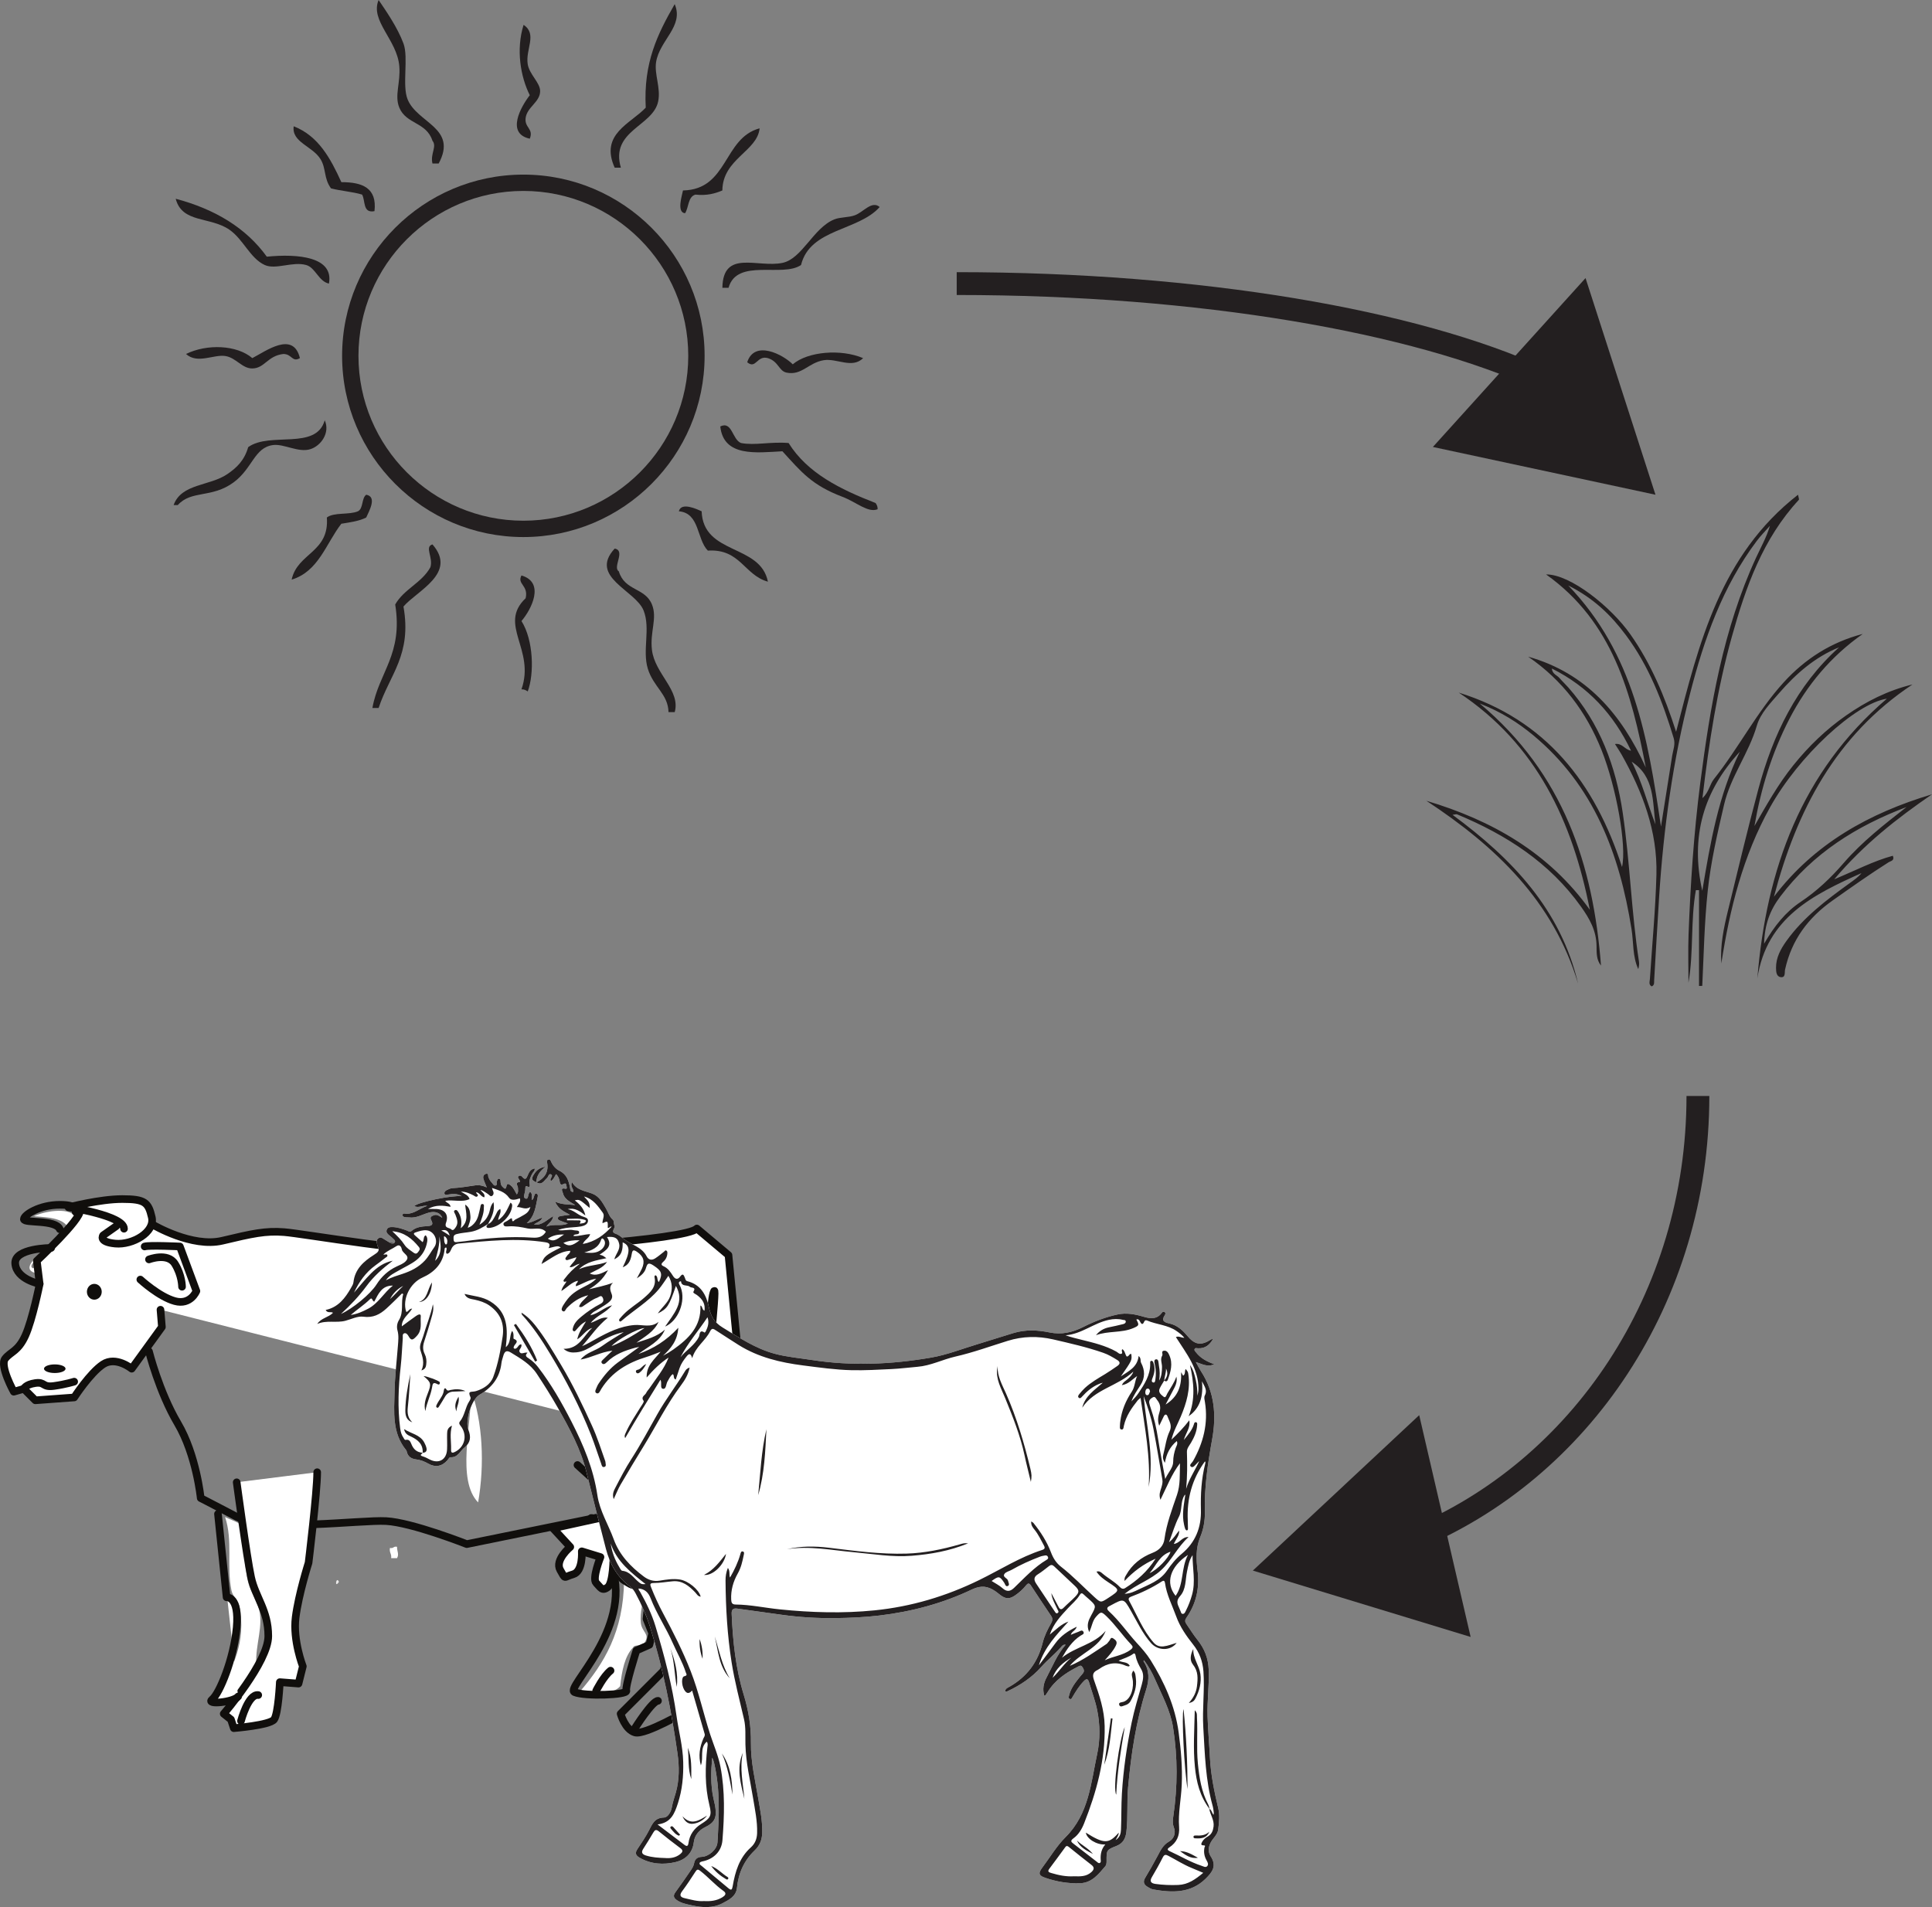 <?xml version="1.0" encoding="UTF-8"?>
<svg xmlns="http://www.w3.org/2000/svg" xmlns:xlink="http://www.w3.org/1999/xlink" width="253.845pt" height="250.609pt" viewBox="0 0 253.845 250.609" version="1.1">
<rect x="0" y="0" width="253.845" height="250.609" fill="#808080" stroke="none"/>
<defs>
<clipPath id="clip1">
  <path d="M 187 65 L 253.844 65 L 253.844 130 L 187 130 Z M 187 65 "/>
</clipPath>
<clipPath id="clip2">
  <path d="M 143 101 L 253.844 101 L 253.844 245 L 143 245 Z M 143 101 "/>
</clipPath>
<clipPath id="clip3">
  <path d="M 41 152 L 161 152 L 161 250.609 L 41 250.609 Z M 41 152 "/>
</clipPath>
<clipPath id="clip4">
  <path d="M 41 152 L 161 152 L 161 250.609 L 41 250.609 Z M 41 152 "/>
</clipPath>
</defs>
<g id="surface1">
<path style=" stroke:none;fill-rule:evenodd;fill:rgb(13.73%,12.16%,12.549%);fill-opacity:1;" d="M 88.652 93.578 L 87.836 93.578 C 87.777 91.195 85.859 90.301 85.113 87.863 C 84.379 85.441 85.492 82.621 84.57 80.246 C 83.527 77.562 77.316 75.832 80.762 72.09 C 82.25 72.348 80.445 74.539 81.305 75.078 C 82.086 77.684 84.754 77.191 85.66 79.434 C 86.398 81.25 85.371 83.023 85.66 85.414 C 86.039 88.555 89.445 90.723 88.652 93.578 "/>
<path style=" stroke:none;fill-rule:evenodd;fill:rgb(13.73%,12.16%,12.549%);fill-opacity:1;" d="M 49.746 93.035 L 48.93 93.035 C 49.766 88.336 52.973 86.012 51.926 79.434 C 53.074 77.406 55.43 76.59 56.551 74.535 C 56.945 73.246 55.738 71.859 56.82 71.539 C 60.137 75.328 54.77 77.633 53.012 79.703 C 54.133 86.066 51.203 88.621 49.746 93.035 "/>
<path style=" stroke:none;fill-rule:evenodd;fill:rgb(13.73%,12.16%,12.549%);fill-opacity:1;" d="M 69.34 90.859 C 69.113 90.711 68.891 90.574 68.516 90.582 C 70.363 85.336 65.398 82.09 69.062 78.617 C 69.469 76.914 67.898 76.77 68.516 75.621 C 71.66 76.539 69.797 80.117 68.516 81.609 C 70.105 84.117 70.207 88.531 69.34 90.859 "/>
<path style=" stroke:none;fill-rule:evenodd;fill:rgb(13.73%,12.16%,12.549%);fill-opacity:1;" d="M 100.895 76.438 C 97.77 75.574 97.27 72.086 93.004 72.355 C 91.52 70.855 91.957 67.422 89.195 67.188 C 89.492 65.902 91.656 66.949 92.188 67.188 C 92.402 72.961 99.906 71.438 100.895 76.438 "/>
<path style=" stroke:none;fill-rule:evenodd;fill:rgb(13.73%,12.16%,12.549%);fill-opacity:1;" d="M 38.32 76.168 C 39.07 72.652 43.293 72.613 42.945 68.004 C 43.863 67.289 45.891 67.684 47.027 67.188 C 47.758 66.832 47.484 65.473 48.117 65.012 C 49.605 65.27 48.461 67.219 48.117 68.004 C 47.223 68.473 46.02 68.633 44.848 68.824 C 42.828 71.43 41.867 75.09 38.32 76.168 "/>
<path style=" stroke:none;fill-rule:evenodd;fill:rgb(13.73%,12.16%,12.549%);fill-opacity:1;" d="M 94.637 56.039 C 96.203 55.281 96.191 57.742 97.355 58.215 C 99.199 58.57 101.184 58.02 103.613 58.215 C 106.086 62.18 110.406 64.305 115.043 66.102 C 115.188 66.32 115.324 66.543 115.312 66.918 C 114.039 67.426 112.547 65.992 110.688 65.285 C 106.652 63.746 105.324 62.062 102.801 59.301 C 99.367 59.484 95.078 60.078 94.637 56.039 "/>
<path style=" stroke:none;fill-rule:evenodd;fill:rgb(13.73%,12.16%,12.549%);fill-opacity:1;" d="M 22.809 66.375 C 23.832 63.52 27.559 63.891 29.883 62.293 C 31.066 61.484 32.102 60.535 32.609 58.758 C 35.488 56.684 41.531 59.223 42.668 55.227 C 43.406 56.887 42.152 58.602 40.77 59.027 C 39.207 59.516 37.312 58.293 35.871 58.484 C 33.406 58.812 33.199 61.535 30.699 63.383 C 27.836 65.5 25.141 64.375 23.355 66.375 Z M 22.809 66.375 "/>
<path style=" stroke:none;fill-rule:evenodd;fill:rgb(13.73%,12.16%,12.549%);fill-opacity:1;" d="M 100.895 47.062 C 99.438 46.652 99.344 48.574 98.176 47.602 C 99.129 44.629 102.875 46.582 104.16 47.875 C 106.133 46.188 110.484 45.82 113.406 47.062 C 111.961 48.488 109.961 47.059 108.238 47.332 C 106.215 47.656 105.352 49.379 103.344 48.965 C 102.316 48.746 102.316 47.512 100.895 47.062 "/>
<path style=" stroke:none;fill-rule:evenodd;fill:rgb(13.73%,12.16%,12.549%);fill-opacity:1;" d="M 24.441 46.516 C 27.203 45.164 31.117 45.32 33.152 47.059 C 34.887 46.176 38.527 43.422 39.406 47.059 C 38.375 47.656 38.375 46.516 37.23 46.516 C 35.145 46.754 34.785 48.398 33.152 48.418 C 31.805 48.434 31.027 47.012 29.613 46.785 C 28.078 46.539 25.941 47.879 24.441 46.516 "/>
<path style=" stroke:none;fill-rule:evenodd;fill:rgb(13.73%,12.16%,12.549%);fill-opacity:1;" d="M 94.914 37.816 C 94.996 32.734 99.523 35.219 102.797 34.547 C 105.383 34.02 106.859 29.957 109.602 28.836 C 110.387 28.512 111.496 28.598 112.32 28.289 C 113.449 27.875 114.543 26.316 115.582 27.203 C 112.777 30.375 106.43 30.02 105.25 34.82 C 102.836 36.508 96.836 33.867 95.723 37.816 Z M 94.914 37.816 "/>
<path style=" stroke:none;fill-rule:evenodd;fill:rgb(13.73%,12.16%,12.549%);fill-opacity:1;" d="M 43.219 37.266 C 41.871 36.992 41.445 35.156 40.223 34.824 C 38.43 34.324 36.227 35.48 34.785 34.824 C 32.852 33.938 31.996 31.48 30.156 30.195 C 27.625 28.43 23.922 29.363 23.086 26.117 C 28.238 27.488 32.32 29.938 35.055 33.73 C 39.203 33.316 43.883 33.766 43.219 37.266 "/>
<path style=" stroke:none;fill-rule:evenodd;fill:rgb(13.73%,12.16%,12.549%);fill-opacity:1;" d="M 90.012 28.02 C 88.863 27.926 89.633 25.617 89.738 25.027 C 95.699 24.91 95.008 18.145 99.805 16.863 C 99.512 19.891 94.953 20.863 94.91 25.027 C 93.949 25.43 92.898 25.734 91.371 25.574 C 90.379 25.848 90.512 27.25 90.012 28.02 "/>
<path style=" stroke:none;fill-rule:evenodd;fill:rgb(13.73%,12.16%,12.549%);fill-opacity:1;" d="M 49.203 27.746 C 47.625 28.055 48.035 26.375 47.574 25.57 C 46.32 25.191 44.781 25.094 43.488 24.754 C 42.531 23.438 42.867 22.18 42.133 20.945 C 41.078 19.191 38.289 18.707 38.59 16.594 C 41.852 17.867 43.43 20.824 44.852 23.938 C 47.578 23.93 49.562 24.668 49.203 27.746 "/>
<path style=" stroke:none;fill-rule:evenodd;fill:rgb(13.73%,12.16%,12.549%);fill-opacity:1;" d="M 81.574 22.031 L 80.762 22.031 C 78.77 17.605 82.887 16.242 84.844 14.145 C 84.527 8.234 86.395 4.473 88.648 0.543 C 89.891 3.449 86.668 5.262 86.203 8.16 C 85.949 9.766 86.844 11.551 86.477 13.328 C 85.797 16.609 80.156 17.148 81.574 22.031 "/>
<path style=" stroke:none;fill-rule:evenodd;fill:rgb(13.73%,12.16%,12.549%);fill-opacity:1;" d="M 57.637 21.488 L 56.82 21.488 C 56.508 20.199 57.449 19.262 56.82 18.496 C 56.027 16.023 53.383 16.348 52.465 14.145 C 51.805 12.547 52.645 10.887 52.465 8.703 C 52.184 5.23 48.59 2.738 49.746 0 C 50.668 1.367 52.215 3.562 53.012 5.715 C 53.699 7.562 52.809 11.219 53.555 13.055 C 54.82 16.191 60.168 16.797 57.637 21.488 "/>
<path style=" stroke:none;fill-rule:evenodd;fill:rgb(13.73%,12.16%,12.549%);fill-opacity:1;" d="M 69.609 18.227 C 66.457 17.547 68.434 14.023 69.609 12.512 C 68.391 10.082 67.781 6.512 68.793 3.266 C 70.637 4.492 69.02 6.473 69.336 8.434 C 69.551 9.781 70.969 10.859 70.969 11.969 C 70.969 13.418 69.242 14.066 69.062 15.508 C 68.898 16.801 70.141 16.898 69.609 18.227 "/>
<path style=" stroke:none;fill-rule:nonzero;fill:rgb(13.73%,12.16%,12.549%);fill-opacity:1;" d="M 68.766 25.09 C 56.816 25.09 47.098 34.812 47.098 46.758 C 47.098 58.703 56.816 68.426 68.766 68.426 C 80.711 68.426 90.43 58.703 90.43 46.758 C 90.43 34.812 80.711 25.09 68.766 25.09 M 68.766 70.574 C 55.633 70.574 44.949 59.891 44.949 46.758 C 44.949 33.625 55.633 22.945 68.766 22.945 C 81.895 22.945 92.578 33.625 92.578 46.758 C 92.578 59.891 81.895 70.574 68.766 70.574 "/>
<g clip-path="url(#clip1)" clip-rule="nonzero">
<path style=" stroke:none;fill-rule:evenodd;fill:rgb(13.73%,12.16%,12.549%);fill-opacity:1;" d="M 214.383 100.094 C 215.754 102.734 216.457 105.602 217.512 108.332 C 217.109 105.332 217.434 102.066 214.383 100.094 M 228.598 98.781 C 223.84 103.922 222.062 109.922 223.664 117.062 C 224.727 110.676 225.793 104.504 228.598 98.781 M 231.785 124.012 C 233.148 121.66 234.617 119.836 236.57 118.531 C 238.723 117.094 240.547 115.367 242.234 113.414 C 244.656 110.609 247.582 108.332 250.5 106.051 C 243.941 108.531 238.191 112.129 233.902 117.824 C 232.586 119.566 231.852 121.449 231.785 124.012 M 218.234 108.621 C 218.777 105.203 219.246 102.246 219.711 99.289 C 219.832 98.531 220.152 97.816 219.906 96.996 C 218.445 92.184 216.66 87.527 213.621 83.457 C 211.691 80.867 209.43 78.637 206.055 76.941 C 214.688 85.918 216.512 96.988 218.234 108.621 M 187.414 105.23 C 196.023 107.793 203.516 112.051 208.887 119.551 C 206.605 107.938 201.91 97.816 191.664 91.012 C 203.137 94.586 209.562 102.887 213.117 113.926 C 213.758 111.172 212.359 103.426 210.434 98.586 C 208.422 93.535 205.297 89.387 200.785 86.293 C 208.445 88.449 213.051 93.863 216.242 100.855 C 214.359 91.094 211.887 81.699 203.137 75.484 C 206.359 75.457 211.707 79.797 214.203 83.34 C 216.926 87.203 218.719 91.484 220.223 96.164 C 223.227 84.48 226.047 72.953 236.242 65.012 C 236.312 65.406 236.41 65.613 236.352 65.68 C 231.617 70.789 229.375 77.129 227.551 83.652 C 225.629 90.523 224.543 97.551 223.684 104.883 C 224.559 104.066 224.641 103.066 225.195 102.371 C 228.453 98.285 230.82 93.555 234.352 89.676 C 237.172 86.578 240.594 84.383 244.746 83.305 C 240.574 86.238 237.414 90.004 235.098 94.492 C 232.816 98.922 231.367 103.621 230.516 108.547 C 232.098 105.793 233.637 103.031 235.629 100.559 C 237.641 98.059 239.922 95.859 242.547 94.027 C 245.195 92.172 248.047 90.727 251.281 89.945 C 241.176 96.656 236.047 106.535 233.078 117.836 C 238.387 110.848 245.605 106.848 253.844 104.379 C 249.281 107.523 244.93 110.895 241 115.547 C 243.848 114.367 246.164 113.141 248.699 112.453 C 248.969 113.105 248.406 113.141 248.148 113.305 C 245.652 114.887 243.242 116.598 240.828 118.301 C 237.578 120.586 235.398 123.508 234.539 127.406 C 234.457 127.77 234.637 128.496 233.969 128.406 C 233.391 128.328 233.355 127.688 233.352 127.18 C 233.344 125.832 233.961 124.715 234.715 123.656 C 236.965 120.523 240 118.242 243.082 116.016 C 243.617 115.629 244.168 115.258 244.578 114.734 C 238.258 117.559 232.121 120.57 230.898 128.566 C 232.086 114.195 236.676 101.441 247.918 91.812 C 243.777 92.445 236.316 99.34 232.562 106.094 C 229.008 112.48 227.27 119.438 226.164 126.609 C 226 124.234 226.48 121.949 227.031 119.688 C 228.332 114.348 229.609 109 231.031 103.691 C 232.938 96.578 236.027 90.102 241.641 85.059 C 238.457 86.355 235.961 88.539 233.746 91.094 C 232.613 92.406 231.297 93.738 230.832 95.348 C 229.781 98.988 227.391 102.023 226.523 105.75 C 225.652 109.492 224.785 113.223 224.379 117.051 C 223.938 121.203 223.859 125.383 223.66 129.551 C 223.516 129.555 223.375 129.559 223.234 129.566 L 223.234 116.973 C 223.094 116.973 222.957 116.973 222.82 116.973 C 222.105 120.996 222.543 125.105 221.848 129.145 C 221.848 127.027 221.781 124.906 221.859 122.793 C 222.113 116.16 222.543 109.535 223.391 102.945 C 224.703 92.777 226.391 82.691 230.734 73.27 C 231.359 71.922 232.094 70.625 232.551 69.098 C 231.973 69.754 231.348 70.379 230.824 71.078 C 226.324 77.07 223.898 83.988 222.059 91.137 C 219.805 99.898 218.574 108.828 217.992 117.848 C 217.754 121.523 217.559 125.199 217.336 128.875 C 217.324 129.125 217.406 129.434 217.023 129.621 C 216.582 129.398 216.758 128.984 216.781 128.648 C 217.074 124.086 217.516 119.523 217.637 114.957 C 217.789 109.234 215.816 104.051 213.047 99.133 C 212.809 98.711 212.531 98.309 212.191 97.773 C 213.141 97.617 213.465 98.508 214.301 98.648 C 212.004 93.848 208.672 90.238 203.895 87.848 C 203.965 88.59 204.578 88.723 204.898 89.098 C 205.258 89.523 205.672 89.902 206.043 90.32 C 210.207 95.031 212.309 100.707 213.207 106.785 C 214.164 113.273 214.344 119.863 215.344 126.355 C 215.391 126.676 215.352 127.008 215.25 127.348 C 214.48 125.668 214.645 123.828 214.363 122.078 C 212.789 112.191 209.414 103.23 201.441 96.609 C 199.441 94.953 197.266 93.562 194.426 92.449 C 205.418 101.652 209.332 113.617 210.355 126.883 C 209.738 126.145 209.777 125.172 209.77 124.336 C 209.754 122.297 208.844 120.707 207.73 119.145 C 203.609 113.352 197.895 109.691 191.453 107.016 C 191.328 106.965 191.148 107.043 190.848 107.074 C 198.676 112.836 205.066 119.523 207.344 129.254 C 204.098 118.43 196.535 111.23 187.414 105.23 "/>
</g>
<path style=" stroke:none;fill-rule:evenodd;fill:rgb(91.89%,91.743%,91.78%);fill-opacity:1;" d="M 44.535 207.863 C 43.914 208.859 44.156 207.027 44.535 207.863 "/>
<path style=" stroke:none;fill-rule:evenodd;fill:rgb(100%,100%,100%);fill-opacity:1;" d="M 61.895 182.625 C 63.414 186.883 63.695 192.387 62.82 197.43 C 59.965 194.469 61.961 187.363 61.895 182.625 "/>
<path style=" stroke:none;fill-rule:evenodd;fill:rgb(100%,100%,100%);fill-opacity:1;" d="M 52.164 203.262 C 52.164 203.895 52.465 204.227 52.164 204.758 L 51.395 204.758 C 51.477 204.18 51.117 204.031 51.238 203.414 C 51.715 203.52 51.695 203.152 52.164 203.262 "/>
<path style=" stroke:none;fill-rule:evenodd;fill:rgb(100%,100%,100%);fill-opacity:1;" d="M 12.773 158.805 C 14.789 158.316 16.895 159.207 18.203 159.992 C 18.758 162.113 14.777 163.449 14.301 161.352 C 14.895 161.383 15.031 160.949 15.316 160.672 C 15.715 160.727 15.699 161.199 15.996 161.352 C 16.379 159.703 14.16 159.242 12.773 158.805 "/>
<path style=" stroke:none;fill-rule:evenodd;fill:rgb(100%,100%,100%);fill-opacity:1;" d="M 9.887 159.824 C 9.664 160.391 9.086 160.605 8.871 161.18 C 8.098 160.027 6.234 159.969 4.457 159.824 C 5.668 159.227 8.883 158.574 9.887 159.824 "/>
<path style=" stroke:none;fill-rule:evenodd;fill:rgb(100%,100%,100%);fill-opacity:1;" d="M 5.309 164.574 C 6.156 165.137 4.109 165.594 4.121 166.441 C 4.43 167.055 4.59 166.137 4.969 166.27 C 4.871 166.625 4.547 166.754 4.629 167.289 C 2.828 166.746 4.754 165.262 5.309 164.574 "/>
<path style=" stroke:none;fill-rule:evenodd;fill:rgb(100%,100%,100%);fill-opacity:1;" d="M 93.699 181.711 C 95.371 186.539 95.68 192.777 94.719 198.504 C 91.578 195.148 93.773 187.082 93.699 181.711 "/>
<path style=" stroke:none;fill-rule:evenodd;fill:rgb(100%,100%,100%);fill-opacity:1;" d="M 6.836 182.727 C 6.32 183.117 5.086 182.785 4.293 182.898 C 4.973 182.457 5.953 182.574 6.836 182.727 "/>
<path style=" stroke:none;fill-rule:evenodd;fill:rgb(100%,100%,100%);fill-opacity:1;" d="M 29.57 199.352 C 30.18 199.648 30.859 199.875 31.434 200.203 C 32.285 202.953 31.984 205.512 32.625 208.004 C 32.977 209.387 33.938 210.496 34.152 212.078 C 34.484 214.535 33.242 216.984 33.809 219.883 C 32.531 221.082 31.113 223.797 28.723 222.766 C 30.504 219.121 32.422 215.816 31.434 211.059 C 31.285 210.336 30.578 209.789 30.418 209.023 C 29.738 205.789 30.625 202.461 29.57 199.352 "/>
<path style=" stroke:none;fill-rule:evenodd;fill:rgb(100%,100%,100%);fill-opacity:1;" d="M 83.012 205.121 C 83.008 205.84 83.34 206.219 83.012 206.816 L 82.164 206.816 C 82.254 206.16 81.859 205.992 81.992 205.293 C 82.512 205.414 82.492 205 83.012 205.121 "/>
<path style=" stroke:none;fill-rule:evenodd;fill:rgb(100%,100%,100%);fill-opacity:1;" d="M 84.031 205.461 C 86.066 206.996 83.895 210.562 84.199 213.266 C 84.332 214.461 85.441 214.758 84.707 215.812 C 84.633 216.477 83.41 215.98 83.18 216.488 C 82.078 217.648 81.711 219.539 81.484 221.578 C 80.652 222.617 77.777 223.023 76.223 222.258 C 79.355 218.602 81.938 214.398 81.992 207.668 C 82.797 207.789 83.16 207.477 83.859 207.496 C 84.184 207.086 83.969 206.133 84.031 205.461 "/>
<path style="fill:none;stroke-width:1;stroke-linecap:round;stroke-linejoin:round;stroke:rgb(6.294%,5.768%,5.058%);stroke-opacity:1;stroke-miterlimit:4;" d="M -0.001 0.002 L -0.946 -8.881 L -0.189 -10.768 L -0.564 -12.284 L -2.267 -13.037 C -2.267 -13.037 -3.779 -17.76 -3.591 -18.326 C -3.4 -18.893 -9.068 -19.084 -10.392 -18.514 C -11.712 -17.948 -2.833 -10.393 -5.478 -2.076 C -8.122 6.236 -8.314 4.158 -8.314 4.158 " transform="matrix(1,0,0,-1,85.888,203.853)"/>
<path style="fill:none;stroke-width:1;stroke-linecap:round;stroke-linejoin:round;stroke:rgb(6.294%,5.768%,5.058%);stroke-opacity:1;stroke-miterlimit:4;" d="M -0.001 -0.001 L -20.403 -4.157 C -20.403 -4.157 -27.583 -1.322 -30.986 -1.13 C -34.388 -0.943 -46.665 -2.646 -50.634 -0.568 C -54.603 1.511 -55.361 1.889 -55.361 1.889 C -55.361 1.889 -55.927 7.557 -58.384 11.714 C -60.837 15.87 -62.157 21.163 -62.157 21.163 " transform="matrix(1,0,0,-1,81.732,198.753)"/>
<path style="fill-rule:evenodd;fill:rgb(100%,100%,100%);fill-opacity:1;stroke-width:1;stroke-linecap:round;stroke-linejoin:round;stroke:rgb(6.294%,5.768%,5.058%);stroke-opacity:1;stroke-miterlimit:4;" d="M 0.001 -0.001 C 0.001 -0.001 1.321 -9.825 1.891 -12.47 C 2.458 -15.115 4.153 -16.818 4.153 -20.216 C 4.153 -23.618 -1.702 -30.419 -1.702 -30.419 L -0.753 -31.173 L -0.378 -32.31 C -0.378 -32.31 4.345 -31.931 4.915 -31.173 C 5.477 -30.419 5.669 -26.263 5.669 -26.263 L 8.126 -26.454 L 8.692 -24.185 C 8.692 -24.185 7.368 -20.783 7.747 -17.759 C 8.126 -14.736 9.446 -10.579 9.446 -10.579 C 9.446 -10.579 10.579 -1.322 10.579 1.323 " transform="matrix(1,0,0,-1,31.097,194.784)"/>
<path style="fill-rule:evenodd;fill:rgb(100%,100%,100%);fill-opacity:1;stroke-width:1;stroke-linecap:round;stroke-linejoin:round;stroke:rgb(6.294%,5.768%,5.058%);stroke-opacity:1;stroke-miterlimit:4;" d="M -0.001 -0 L 1.132 -10.957 C 1.132 -10.957 2.831 -10.77 2.456 -14.926 C 2.077 -19.082 0.187 -23.617 -0.758 -24.371 C -1.7 -25.129 2.077 -24.75 2.644 -23.996 " transform="matrix(1,0,0,-1,28.641,198.941)"/>
<path style="fill:none;stroke-width:1;stroke-linecap:round;stroke-linejoin:round;stroke:rgb(6.294%,5.768%,5.058%);stroke-opacity:1;stroke-miterlimit:4;" d="M -0.001 0.002 C -0.189 -2.756 -0.247 -4.799 -0.052 -5.24 C 0.706 -6.944 3.35 -11.858 3.35 -11.858 C 3.35 -11.858 -0.806 -17.901 -0.239 -21.303 C 0.331 -24.705 1.272 -27.537 1.272 -27.537 L 0.893 -29.994 C 0.893 -29.994 -1.185 -28.483 -1.751 -31.127 C -2.318 -33.772 -1.939 -34.721 -1.939 -34.721 C -1.939 -34.721 -7.419 -37.932 -8.739 -37.553 C -10.064 -37.174 -10.63 -35.096 -10.63 -35.096 L -4.962 -29.428 C -4.962 -29.428 -2.509 -16.58 -3.829 -14.502 C -5.15 -12.424 -16.298 -2.408 -16.298 -2.408 " transform="matrix(1,0,0,-1,92.173,190.107)"/>
<path style="fill-rule:evenodd;fill:rgb(100%,100%,100%);fill-opacity:1;stroke-width:1;stroke-linecap:round;stroke-linejoin:round;stroke:rgb(6.294%,5.768%,5.058%);stroke-opacity:1;stroke-miterlimit:4;" d="M 0.002 0.002 L 0.189 -2.268 L -3.78 -7.748 C -3.78 -7.748 -5.858 -6.049 -7.557 -7.182 C -9.26 -8.315 -11.338 -11.526 -11.338 -11.526 L -16.44 -11.901 L -17.951 -10.393 L -19.272 -10.772 C -19.272 -10.772 -21.162 -7.369 -20.405 -6.424 C -19.651 -5.479 -18.705 -5.479 -17.76 -3.401 C -16.815 -1.322 -15.873 3.4 -15.873 3.4 L -16.248 6.424 C -16.248 6.424 -10.393 11.9 -10.58 13.037 C -10.772 14.17 -0.947 11.146 -0.947 11.146 C -0.947 11.146 4.154 8.123 8.123 9.068 C 12.092 10.013 13.791 10.392 16.248 10.201 C 18.705 10.013 33.818 7.365 40.053 7.556 C 46.287 7.748 69.15 9.162 70.474 10.674 L 74.631 7.178 L 77.463 -21.916 C 77.463 -21.916 79.162 -23.049 79.728 -24.94 C 80.299 -26.83 79.353 -29.854 79.162 -30.608 C 78.974 -31.365 80.299 -36.276 80.299 -36.276 L 78.974 -37.221 C 78.974 -37.221 74.06 -34.01 75.193 -31.553 C 76.33 -29.096 74.439 -27.584 74.439 -27.584 L 74.631 -22.674 L 72.361 -3.967 C 72.361 -3.967 72.17 1.322 72.74 2.455 C 73.158 3.291 71.619 -10.201 71.088 -17.994 " transform="matrix(1,0,0,-1,21.084,172.111)"/>
<path style="fill:none;stroke-width:1;stroke-linecap:round;stroke-linejoin:round;stroke:rgb(6.294%,5.768%,5.058%);stroke-opacity:1;stroke-miterlimit:4;" d="M -0.001 0.001 C -0.001 0.001 -4.911 0.001 -4.724 -2.077 C -4.536 -4.156 -1.513 -4.722 -1.513 -4.722 " transform="matrix(1,0,0,-1,6.724,163.989)"/>
<path style="fill:none;stroke-width:1;stroke-linecap:round;stroke-linejoin:round;stroke:rgb(6.294%,5.768%,5.058%);stroke-opacity:1;stroke-miterlimit:4;" d="M 0.002 -0 C 0.002 -0 0.564 0.945 -2.076 0.945 C -4.725 0.945 -6.799 -0.379 -6.799 -0.946 C -6.799 -1.512 -2.647 -0.946 -2.076 -2.266 " transform="matrix(1,0,0,-1,9.936,159.265)"/>
<path style="fill-rule:evenodd;fill:rgb(100%,100%,100%);fill-opacity:1;stroke-width:1;stroke-linecap:round;stroke-linejoin:round;stroke:rgb(6.294%,5.768%,5.058%);stroke-opacity:1;stroke-miterlimit:4;" d="M 0.001 -0.001 L -1.706 -1.2 C -1.706 -1.2 -2.39 -2.072 -0.112 -2.286 C 2.173 -2.501 5.138 -0.771 4.681 1.182 C 4.227 3.136 3.77 3.565 0.802 3.565 C -2.163 3.565 -6.269 2.483 -6.269 2.483 C -6.269 2.483 1.032 1.397 1.032 -0.333 " transform="matrix(1,0,0,-1,15.261,161.132)"/>
<path style="fill:none;stroke-width:1;stroke-linecap:round;stroke-linejoin:round;stroke:rgb(6.294%,5.768%,5.058%);stroke-opacity:1;stroke-miterlimit:4;" d="M -0.001 -0 C -0.001 -0 0.19 0.566 1.511 0.758 C 2.835 0.945 2.378 0.156 3.968 0.379 C 5.557 0.601 6.612 0.945 6.612 0.945 " transform="matrix(1,0,0,-1,3.134,182.504)"/>
<path style=" stroke:none;fill-rule:evenodd;fill:rgb(6.294%,5.768%,5.058%);fill-opacity:1;" d="M 8.613 179.859 C 8.613 180.172 7.98 180.426 7.195 180.426 C 6.414 180.426 5.781 180.172 5.781 179.859 C 5.781 179.547 6.414 179.293 7.195 179.293 C 7.98 179.293 8.613 179.547 8.613 179.859 "/>
<path style=" stroke:none;fill-rule:evenodd;fill:rgb(6.294%,5.768%,5.058%);fill-opacity:1;" d="M 13.367 169.75 C 13.367 170.324 12.93 170.789 12.391 170.789 C 11.855 170.789 11.418 170.324 11.418 169.75 C 11.418 169.176 11.855 168.711 12.391 168.711 C 12.93 168.711 13.367 169.176 13.367 169.75 "/>
<path style="fill-rule:evenodd;fill:rgb(100%,100%,100%);fill-opacity:1;stroke-width:1;stroke-linecap:round;stroke-linejoin:round;stroke:rgb(6.294%,5.768%,5.058%);stroke-opacity:1;stroke-miterlimit:4;" d="M -0.001 0.001 L -4.345 2.833 L -13.79 0.755 L -11.525 -1.699 C -11.525 -1.699 -13.603 -3.402 -12.849 -4.726 C -12.095 -6.046 -12.47 -5.667 -11.15 -5.288 C -9.825 -4.913 -10.013 -2.269 -10.013 -2.269 L -7.556 -3.023 C -7.556 -3.023 -8.689 -5.855 -8.122 -6.421 C -7.556 -6.992 -7.368 -7.558 -6.611 -6.992 C -5.857 -6.421 -5.857 -3.023 -5.857 -3.023 L -4.345 -3.023 C -4.345 -3.023 -5.904 -5.171 -4.458 -6.081 C -3.021 -6.992 -3.111 -6.909 -2.595 -5.909 C -2.079 -4.913 -2.833 -2.644 -2.833 -2.644 L -1.888 -2.269 C -1.888 -2.269 -1.321 -5.667 -0.376 -6.046 C 0.569 -6.421 1.323 -4.913 1.323 -4.913 L -0.376 -1.32 L 0.186 -0.566 " transform="matrix(1,0,0,-1,86.454,201.587)"/>
<path style="fill-rule:evenodd;fill:rgb(100%,100%,100%);fill-opacity:1;stroke-width:1;stroke-linecap:round;stroke-linejoin:round;stroke:rgb(6.294%,5.768%,5.058%);stroke-opacity:1;stroke-miterlimit:4;" d="M 0.001 0.002 C 0.001 0.002 2.266 3.588 3.02 3.588 " transform="matrix(1,0,0,-1,83.433,227.091)"/>
<path style="fill-rule:evenodd;fill:rgb(100%,100%,100%);fill-opacity:1;stroke-width:1;stroke-linecap:round;stroke-linejoin:round;stroke:rgb(6.294%,5.768%,5.058%);stroke-opacity:1;stroke-miterlimit:4;" d="M 0.001 0.001 C 0.001 0.001 0.942 1.887 1.888 2.645 " transform="matrix(1,0,0,-1,78.331,222.18)"/>
<path style="fill-rule:evenodd;fill:rgb(100%,100%,100%);fill-opacity:1;stroke-width:1;stroke-linecap:round;stroke-linejoin:round;stroke:rgb(6.294%,5.768%,5.058%);stroke-opacity:1;stroke-miterlimit:4;" d="M 0.001 -0.001 C 0.001 -0.001 0.947 3.589 2.267 3.401 " transform="matrix(1,0,0,-1,31.663,226.147)"/>
<path style="fill:none;stroke-width:1;stroke-linecap:round;stroke-linejoin:round;stroke:rgb(6.294%,5.768%,5.058%);stroke-opacity:1;stroke-miterlimit:4;" d="M -0.002 -0.001 C 0.569 0.19 4.627 -0.001 4.627 -0.001 L 6.799 -5.857 C 6.799 -5.857 6.045 -7.747 3.967 -7.177 C 1.889 -6.611 -0.568 -4.345 -0.568 -4.345 " transform="matrix(1,0,0,-1,19.006,163.799)"/>
<path style="fill:none;stroke-width:1;stroke-linecap:round;stroke-linejoin:round;stroke:rgb(6.294%,5.768%,5.058%);stroke-opacity:1;stroke-miterlimit:4;" d="M 0.002 -0.001 C 0.002 -0.001 2.455 0.944 3.4 -0.568 C 4.346 -2.079 4.346 -3.591 4.346 -3.591 " transform="matrix(1,0,0,-1,19.572,165.499)"/>
<path style="fill:none;stroke-width:1;stroke-linecap:round;stroke-linejoin:round;stroke:rgb(6.294%,5.768%,5.058%);stroke-opacity:1;stroke-miterlimit:4;" d="M -0.001 0.001 L -2.896 -0.128 " transform="matrix(1,0,0,-1,95.083,190.438)"/>
<path style="fill:none;stroke-width:3;stroke-linecap:butt;stroke-linejoin:miter;stroke:rgb(13.73%,12.16%,12.549%);stroke-opacity:1;stroke-miterlimit:10;" d="M -0.001 0.001 C -16.419 7.509 -44.602 12.458 -76.649 12.458 " transform="matrix(1,0,0,-1,202.352,49.723)"/>
<path style=" stroke:none;fill-rule:nonzero;fill:rgb(13.73%,12.16%,12.549%);fill-opacity:1;" d="M 208.324 36.543 L 217.512 65.012 L 188.266 58.734 Z M 208.324 36.543 "/>
<g clip-path="url(#clip2)" clip-rule="nonzero">
<path style="fill:none;stroke-width:3;stroke-linecap:butt;stroke-linejoin:miter;stroke:rgb(13.73%,12.16%,12.549%);stroke-opacity:1;stroke-miterlimit:10;" d="M 0 0.002 C 0 -26.522 -15.484 -49.151 -37.351 -58.174 " transform="matrix(1,0,0,-1,223.089,144.025)"/>
</g>
<path style=" stroke:none;fill-rule:nonzero;fill:rgb(13.73%,12.16%,12.549%);fill-opacity:1;" d="M 186.469 185.965 L 164.613 206.387 L 193.227 215.109 Z M 186.469 185.965 "/>
<g clip-path="url(#clip3)" clip-rule="nonzero">
<path style=" stroke:none;fill-rule:nonzero;fill:rgb(100%,100%,100%);fill-opacity:1;" d="M 160.062 240.391 C 160.18 239.461 160.281 238.52 160.059 237.594 C 159.539 235.41 159.086 233.219 158.973 230.969 C 158.883 229.148 158.715 227.332 158.66 225.512 C 158.598 223.48 158.891 221.457 158.812 219.414 C 158.75 217.898 158.262 216.645 157.336 215.492 C 156.797 214.824 156.348 214.078 155.855 213.371 C 155.668 213.094 155.684 212.871 155.891 212.574 C 157.188 210.711 157.629 208.645 157.348 206.395 C 157.168 204.922 157.098 203.434 157.688 202.016 C 158.129 200.949 158.332 199.836 158.305 198.695 C 158.223 195.473 158.688 192.312 159.262 189.148 C 159.832 186.02 159.602 182.953 157.789 180.18 C 157.566 179.836 157.387 179.465 157.117 178.98 C 157.949 179.23 158.617 179.691 159.543 179.27 C 158.523 178.906 157.738 178.465 157.16 177.727 C 157.059 177.598 156.879 177.469 156.953 177.285 C 157.039 177.078 157.254 177.172 157.418 177.176 C 158.324 177.211 158.93 176.777 159.406 175.902 C 159.227 175.977 159.16 175.992 159.105 176.027 C 157.797 176.867 156.988 176.727 155.992 175.531 C 155.367 174.785 154.641 174.133 153.66 173.918 C 152.957 173.762 152.539 173.555 153.062 172.789 C 153.145 172.664 153.16 172.496 152.992 172.41 C 152.871 172.344 152.746 172.387 152.664 172.5 C 152.023 173.383 151.172 173.305 150.27 173.035 C 149.152 172.703 148.031 172.477 146.852 172.73 C 145.246 173.078 143.746 173.656 142.281 174.395 C 140.93 175.082 139.492 175.418 137.922 175.098 C 136.348 174.77 134.738 174.688 133.16 175.176 C 131.582 175.66 130.008 176.16 128.426 176.637 C 126.398 177.25 124.398 178.047 122.328 178.402 C 117.133 179.297 111.898 179.531 106.652 178.711 C 105.023 178.461 103.379 178.324 101.777 177.891 C 99.254 177.211 97.133 175.785 94.941 174.445 C 93.852 173.777 93.391 172.957 93.145 171.785 C 92.809 170.184 92.09 168.805 90.305 168.359 C 90.062 168.297 90.055 168.078 89.98 167.902 C 89.844 167.57 89.727 167.254 89.363 167.754 C 89.039 168.203 88.699 168.102 88.426 167.672 C 88.094 167.152 87.762 166.641 87.152 166.379 C 86.816 166.234 86.891 166.023 87.133 165.82 C 87.488 165.516 87.668 165.121 87.688 164.656 C 87.691 164.531 87.676 164.402 87.547 164.336 C 87.391 164.258 87.34 164.406 87.25 164.477 C 86.863 164.777 86.492 165.102 86.078 165.363 C 85.637 165.645 85.215 165.582 84.957 165.082 C 84.312 163.828 82.902 163.574 81.906 162.773 C 81.617 162.535 81.277 162.246 80.871 162.113 C 80.16 161.879 80.887 161.402 80.73 161.055 C 80.625 160.812 80.691 160.43 80.527 160.289 C 80.055 159.875 79.91 159.289 79.609 158.789 C 79.137 158.004 78.734 157.188 77.789 156.84 C 76.848 156.488 75.766 156.406 75.168 155.348 C 74.867 155.938 75.395 156.203 75.34 156.621 C 74.945 156.641 74.949 156.406 74.898 156.113 C 74.738 155.18 74.48 154.32 73.488 153.84 C 73.062 153.633 72.672 153.215 72.449 152.734 C 72.363 152.555 72.309 152.32 72.059 152.375 C 71.781 152.441 71.875 152.703 71.902 152.875 C 72.082 154.082 71.512 154.848 70.492 155.367 C 71.207 155.801 71.477 155.145 71.875 154.797 C 72.059 154.637 72.094 154.152 72.418 154.336 C 72.711 154.504 72.305 154.801 72.32 155.059 C 72.324 155.098 72.363 155.133 72.402 155.203 C 72.73 154.984 72.867 154.617 73.062 154.285 C 73.348 154.57 73.465 154.875 73.52 155.188 C 73.586 155.562 73.637 155.809 74.109 155.562 C 74.398 155.414 74.41 155.723 74.441 155.898 C 74.465 156.02 74.531 156.254 74.293 156.207 C 73.566 156.047 73.902 156.527 73.957 156.773 C 74.137 157.57 74.836 157.898 75.582 158.355 C 74.629 158.25 73.832 158.324 72.926 157.902 C 73.363 158.91 74.113 159.219 74.887 159.633 C 74.453 159.688 74.133 159.711 73.82 159.781 C 73.621 159.824 73.32 159.809 73.301 160.086 C 73.281 160.305 73.539 160.379 73.715 160.453 C 74.008 160.574 74.312 160.668 74.609 160.773 C 73.75 161.199 72.793 160.762 71.789 161.188 C 72.105 160.664 72.621 160.48 72.684 159.812 C 71.824 160.297 71.195 161.074 70.168 160.918 C 70.512 160.605 71.043 160.562 71.27 159.996 C 70.512 160.23 69.938 160.652 69.211 160.73 C 70.285 159.809 70.383 158.527 70.645 157.309 C 70.676 157.156 70.703 156.926 70.496 156.867 C 70.254 156.793 70.242 157.039 70.176 157.184 C 70.098 157.352 70.133 157.582 69.867 157.695 C 69.82 157.328 70.023 156.91 69.66 156.621 C 69.289 156.859 69.512 157.656 69.043 157.496 C 68.664 157.363 68.992 156.75 69.012 156.352 C 69.02 156.254 69.023 156.156 69.027 156.055 C 69.039 155.906 69.094 155.816 69.258 155.902 C 69.629 156.09 69.637 155.848 69.594 155.602 C 69.496 155.078 69.711 154.641 69.949 154.203 C 70.059 154.004 70.301 153.867 70.25 153.543 C 69.723 153.641 69.523 154.016 69.359 154.391 C 69.184 154.793 69.066 155.188 68.598 154.633 C 68.484 154.496 68.297 154.418 68.141 154.555 C 67.945 154.723 68.152 154.855 68.219 155.004 C 68.262 155.105 68.41 155.293 68.277 155.309 C 67.594 155.406 68.055 155.812 68.051 156.082 C 68.047 156.363 68.152 156.656 67.898 156.957 C 67.637 156.516 67.473 156.059 67.094 155.77 C 66.91 155.629 66.629 155.398 66.551 155.848 C 66.441 156.484 66.195 156.09 66.012 155.93 C 65.816 155.762 65.781 155.504 65.766 155.25 C 65.758 155.109 65.77 154.918 65.582 154.895 C 65.348 154.867 65.352 155.094 65.281 155.242 C 65.195 155.426 65.398 155.758 65.082 155.793 C 64.852 155.824 64.75 155.531 64.598 155.375 C 64.398 155.184 64.277 154.945 64.172 154.691 C 64.102 154.523 64.23 154.156 63.855 154.25 C 63.547 154.328 63.434 154.613 63.516 154.902 C 63.621 155.262 63.785 155.602 63.957 156.035 C 63.418 155.797 62.938 155.691 62.441 155.762 C 61.445 155.906 60.457 156.086 59.445 156.133 C 59.188 156.145 58.926 156.277 58.684 156.391 C 58.504 156.48 58.336 156.664 58.395 156.863 C 58.477 157.117 58.73 156.996 58.91 156.969 C 59.492 156.883 60.066 156.809 60.668 157.188 C 59.371 157.051 54.996 157.957 54.426 158.48 C 54.965 158.789 55.48 158.383 56.145 158.457 C 55.125 158.793 54.422 159.516 53.414 159.5 C 53.23 159.496 52.883 159.355 52.895 159.695 C 52.902 159.93 53.219 159.949 53.441 159.973 C 53.539 159.98 53.641 159.965 53.734 159.977 C 54.672 160.109 55.453 159.602 56.301 159.363 C 57.168 159.113 57.891 159.375 58.109 160.035 C 57.758 159.836 57.445 159.535 57.02 159.695 C 56.754 159.793 56.422 159.906 56.645 160.312 C 56.945 160.879 56.832 161.082 56.152 161.121 C 55.41 161.168 54.672 161.23 54.078 161.758 C 53.848 161.961 53.672 161.785 53.473 161.707 C 52.871 161.488 52.266 161.277 51.617 161.246 C 51.289 161.234 50.941 161.25 50.809 161.621 C 50.688 161.961 50.945 162.16 51.176 162.359 C 51.363 162.516 51.562 162.668 51.73 162.844 C 51.848 162.961 51.996 163.105 51.84 163.289 C 51.719 163.438 51.543 163.477 51.371 163.383 C 51.07 163.215 50.777 163.035 50.484 162.852 C 50.254 162.707 50.039 162.516 49.746 162.707 C 49.441 162.91 49.473 163.199 49.551 163.496 C 49.57 163.57 49.555 163.66 49.59 163.715 C 49.984 164.328 49.633 164.586 49.137 164.902 C 47.793 165.746 46.637 166.762 46.441 168.496 C 46.414 168.75 46.254 169 46.121 169.238 C 45.355 170.582 44.445 171.785 42.793 172.137 C 43.043 172.617 43.473 172.316 43.754 172.512 C 43.156 173.137 42.188 173.18 41.684 173.98 C 42.891 173.441 44.176 173.879 45.387 173.559 C 46.172 173.348 47 172.922 47.746 173.027 C 49.02 173.203 49.922 172.723 50.773 171.949 C 51.473 171.312 52.133 170.637 52.812 169.977 C 52.867 170 52.926 170.027 52.98 170.051 C 52.629 171.168 53.086 172.387 52.422 173.473 C 52.168 173.883 52.098 174.359 52.227 174.832 C 52.414 175.516 52.332 176.203 52.277 176.891 C 52.125 178.879 51.879 180.871 51.84 182.863 C 51.785 185.527 51.484 188.277 53.375 190.574 C 53.418 190.625 53.434 190.711 53.449 190.781 C 53.602 191.43 54.066 191.703 54.68 191.777 C 55.254 191.844 55.773 192.047 56.273 192.332 C 57.195 192.863 58.066 192.707 58.777 191.906 C 58.906 191.758 59.047 191.48 59.164 191.492 C 60.156 191.574 60.441 190.676 61.031 190.211 C 61.836 189.574 61.906 188.812 61.543 187.898 C 61.086 186.746 61.926 183.906 63.004 183.285 C 64.66 182.332 65.676 181.016 65.887 179.102 C 65.922 178.812 66.031 178.531 66.105 178.246 C 66.289 177.555 66.551 177.383 67.152 177.754 C 68.402 178.527 69.691 179.25 70.543 180.547 C 71.508 182.012 72.441 183.484 73.305 185.012 C 74.824 187.699 76.312 190.43 77.051 193.434 C 77.883 196.805 78.738 200.172 79.613 203.535 C 80.137 205.555 81.121 207.273 82.824 208.531 C 83.133 208.762 83.34 209.062 83.516 209.387 C 84.273 210.805 84.93 212.262 85.414 213.797 C 87.121 219.238 88.219 224.812 89.02 230.445 C 89.258 232.121 89.266 233.844 88.809 235.516 C 88.633 236.156 88.398 236.77 88.285 237.434 C 88.18 238.055 87.777 238.824 87.234 238.84 C 86.004 238.875 85.711 239.688 85.27 240.531 C 84.832 241.383 84.285 242.18 83.754 242.977 C 83.414 243.488 83.508 243.812 84.027 244.113 C 85.523 244.98 87.172 245.074 88.754 244.695 C 89.996 244.398 90.984 243.582 91.16 242.07 C 91.262 241.188 91.828 240.508 92.672 240.094 C 93.852 239.52 94.172 238.902 94 237.602 C 93.941 237.16 93.828 236.73 93.734 236.297 C 93.355 234.535 93.41 232.758 93.574 230.973 C 93.703 231.219 93.781 231.473 93.84 231.73 C 94.633 235.16 94.484 238.633 94.262 242.105 C 94.207 243.035 93.137 243.965 92.195 244.008 C 91.648 244.035 91.301 244.289 91.207 244.82 C 91.133 245.227 90.926 245.551 90.703 245.875 C 90.055 246.809 89.414 247.746 88.742 248.66 C 88.41 249.113 88.512 249.402 88.938 249.699 C 89.527 250.105 90.211 250.223 90.883 250.375 C 92.258 250.684 93.664 250.773 94.93 250.098 C 95.746 249.668 96.723 249.215 96.832 248.066 C 97.02 246.137 97.766 244.484 99.176 243.137 C 99.816 242.531 100.113 241.781 100.145 240.895 C 100.199 239.328 99.871 237.805 99.613 236.277 C 99.207 233.875 98.633 231.492 98.664 229.035 C 98.695 226.867 98.352 224.77 97.719 222.703 C 96.656 219.242 96.285 215.676 96.133 212.074 C 96.109 211.508 96.316 211.309 96.863 211.383 C 98.812 211.66 100.762 211.926 102.715 212.199 C 105.062 212.523 107.43 212.664 109.789 212.633 C 111.699 212.605 113.621 212.52 115.539 212.293 C 119.789 211.789 123.871 210.699 127.719 208.863 C 128.918 208.289 129.801 208.434 130.773 209.094 C 130.996 209.246 131.203 209.422 131.418 209.59 C 132.129 210.133 132.633 210.156 133.375 209.648 C 133.906 209.285 134.387 208.855 134.789 208.355 C 135.023 208.062 135.203 207.965 135.453 208.352 C 136.328 209.695 137.219 211.027 138.113 212.355 C 138.34 212.691 138.289 212.98 138.098 213.316 C 137.633 214.129 137.219 214.98 136.992 215.891 C 136.363 218.426 134.93 220.332 132.668 221.633 C 132.434 221.77 132.117 221.871 132.066 222.207 C 132.156 222.32 132.258 222.293 132.348 222.254 C 134.043 221.469 135.59 220.43 136.82 219.039 C 137.637 218.117 138.609 217.363 139.41 216.434 C 139.535 216.289 139.684 216.086 140.016 216.129 C 138.883 217.43 138.285 218.984 137.508 220.441 C 137.105 221.195 136.957 221.98 137.207 222.84 C 137.305 222.789 137.359 222.781 137.383 222.746 C 137.473 222.629 137.559 222.504 137.633 222.379 C 138.574 220.816 140.012 219.84 141.59 219.035 C 141.781 218.938 142.004 218.766 142.184 219.02 C 142.352 219.258 142.523 219.527 142.32 219.836 C 142.211 219.996 142.062 220.137 141.941 220.285 C 141.34 221.039 140.723 221.785 140.48 222.746 C 140.434 222.922 140.332 223.18 140.582 223.266 C 140.777 223.336 140.855 223.102 140.938 222.961 C 141.367 222.238 141.805 221.531 142.395 220.922 C 142.754 220.555 142.945 220.578 143.09 221.066 C 143.453 222.297 143.914 223.504 144.164 224.754 C 144.543 226.656 144.562 228.621 144.156 230.492 C 143.332 234.316 143.07 238.355 140.02 241.395 C 138.828 242.582 137.953 244.086 136.93 245.449 C 136.402 246.148 136.477 246.457 137.305 246.746 C 138.781 247.262 140.297 247.527 141.875 247.473 C 143.492 247.422 144.328 246.281 145.238 245.227 C 145.367 245.078 145.391 244.805 145.391 244.59 C 145.379 243.121 145.383 243.09 146.68 242.578 C 147.539 242.238 147.891 241.621 147.996 240.715 C 148.223 238.773 148.043 236.828 148.219 234.879 C 148.613 230.523 149.254 226.219 150.59 222.043 C 151.016 220.715 151.043 219.488 150.242 218.301 C 150.23 218.289 150.277 218.234 150.316 218.168 C 150.914 218.973 151.402 219.836 151.785 220.73 C 152.668 222.785 153.773 224.746 154.129 227.008 C 154.742 230.891 154.734 234.762 154.164 238.645 C 154.09 239.129 154.043 239.645 154.227 240.109 C 154.547 240.93 154.199 241.652 153.613 241.984 C 152.805 242.445 152.488 243.145 152.102 243.875 C 151.586 244.855 151.031 245.816 150.461 246.766 C 150.148 247.289 150.297 247.656 150.77 247.945 C 150.996 248.082 151.246 248.242 151.5 248.285 C 153.973 248.727 156.414 248.82 158.379 246.906 C 159.297 246.012 159.895 245.207 159.078 243.941 C 158.57 243.148 158.855 242.309 159.418 241.617 C 159.719 241.242 160.004 240.859 160.062 240.391 "/>
</g>
<path style=" stroke:none;fill-rule:nonzero;fill:rgb(100%,100%,100%);fill-opacity:1;" d="M 71.676 153.312 C 70.934 153.441 70.516 153.738 70.172 154.277 C 69.773 154.91 69.832 155.125 70.484 155.363 C 70.48 154.527 70.918 153.91 71.676 153.312 "/>
<path style=" stroke:none;fill-rule:nonzero;fill:rgb(100%,100%,100%);fill-opacity:1;" d="M 70.484 155.363 C 70.484 155.367 70.48 155.367 70.48 155.371 C 70.484 155.367 70.488 155.367 70.492 155.367 C 70.488 155.363 70.484 155.363 70.484 155.363 "/>
<g clip-path="url(#clip4)" clip-rule="nonzero">
<path style=" stroke:none;fill-rule:evenodd;fill:rgb(13.73%,12.16%,12.549%);fill-opacity:1;" d="M 59.082 162.375 C 58.879 161.637 58.492 161.551 57.98 161.703 C 58.332 161.848 58.625 162.086 59.082 162.375 M 58.324 162.488 C 58.387 162.848 58.281 163.227 58.559 163.539 C 58.57 163.551 58.715 163.496 58.727 163.453 C 58.828 163.078 58.789 162.734 58.453 162.484 C 58.438 162.473 58.406 162.484 58.324 162.488 M 151.105 182.852 C 151.074 182.688 151.031 182.492 150.836 182.477 C 150.582 182.449 150.52 182.676 150.488 182.867 C 150.461 183.062 150.492 183.32 150.719 183.336 C 150.992 183.355 150.992 183.047 151.105 182.852 M 51.242 170.715 C 51.848 170.16 52.383 169.543 52.98 168.98 C 52.207 169.367 51.637 169.957 51.242 170.715 M 74.5 160.16 L 74.5 160.359 C 74.984 160.359 75.465 160.352 75.945 160.367 C 76.082 160.371 76.344 160.301 76.266 160.602 C 76.234 160.711 76.008 160.832 76.336 160.777 C 76.57 160.742 76.848 160.746 76.965 160.5 C 77.035 160.355 76.863 160.312 76.75 160.277 C 76.008 160.051 75.25 160.188 74.5 160.16 M 74.117 162.223 C 73.227 162.203 72.59 162.359 71.984 162.77 C 72.848 163.352 73.34 162.676 74.117 162.223 M 76.16 162.98 C 75.336 162.953 74.68 163.043 74.02 163.332 C 74.695 163.828 75.156 163.758 76.16 162.98 M 57.172 165.684 C 58.121 164.746 57.938 163.609 57.727 162.473 C 57.785 163.582 57.48 164.629 57.172 165.684 M 140.762 217.836 C 139.664 218.457 138.742 219.25 138.293 220.477 C 139.172 219.648 139.809 218.594 140.762 217.836 M 76.766 164.594 C 77.453 164.629 78.164 164.746 78.816 164.344 C 79.402 163.988 79.66 163.359 79.375 162.941 C 79.238 162.738 79.07 162.625 78.969 162.938 C 78.621 164.004 77.719 164.301 76.766 164.594 M 84.684 174.516 C 83.703 174.598 81.047 176.086 80.352 176.891 C 81.91 176.281 83.309 175.43 84.684 174.516 M 151.043 206.723 C 152.066 206.289 153.566 204.719 153.789 203.914 C 152.359 204.355 151.91 205.742 151.043 206.723 M 80.242 202.832 C 80.398 203.926 80.766 204.922 81.32 205.852 C 81.445 206.059 81.594 206.398 81.758 206.414 C 82.781 206.516 83.254 207.359 83.941 207.914 C 84.27 208.176 84.312 208.199 84.824 208.164 C 82.914 206.66 81.039 205.207 80.242 202.832 M 89.406 178.355 C 90.152 177.406 91.281 176.793 91.84 175.648 C 91.949 175.43 91.863 174.621 92.578 175.117 C 92.586 175.125 92.688 175.031 92.719 174.973 C 92.992 174.406 93.211 173.836 92.961 173.094 C 91.754 174.91 90.371 176.48 89.406 178.355 M 51.539 161.793 C 52.18 162.391 52.734 162.934 53.16 163.594 C 53.449 164.035 53.91 164.293 54.324 164.602 C 54.516 164.742 54.715 164.816 54.898 164.574 C 55.059 164.359 55.281 164.172 55.039 163.871 C 54.156 162.77 53.125 161.926 51.539 161.793 M 49.176 171.043 C 48.883 171.004 48.941 170.398 48.605 170.73 C 47.828 171.492 46.91 172.082 46.086 172.793 C 46.918 172.684 47.645 172.355 48.367 171.977 C 49.734 171.258 50.438 169.871 51.621 168.938 C 50.164 168.918 49.715 170.023 49.176 171.043 M 156.09 204.324 C 153.707 205.883 153.09 208.043 154.465 209.707 C 155.582 208.109 155.145 206.098 156.09 204.324 M 156.691 204.363 C 156.234 205.02 156.117 205.773 155.961 206.516 C 155.734 207.613 155.848 208.84 155.059 209.73 C 154.609 210.238 154.617 210.629 154.871 211.148 C 154.945 211.301 154.992 211.469 155.07 211.621 C 155.16 211.789 155.168 212.066 155.387 212.078 C 155.645 212.094 155.73 211.82 155.828 211.633 C 156.16 210.977 156.422 210.289 156.621 209.574 C 157.109 207.848 156.68 206.109 156.691 204.363 M 50.699 168.238 C 51.52 167.816 52.203 167.621 52.875 167.402 C 53.984 167.035 55 166.531 55.824 165.645 C 56.316 165.113 56.637 164.48 57.051 163.902 C 57.656 163.062 57.059 161.797 56.09 161.676 C 55.566 161.609 55.07 161.793 54.578 161.953 C 54.359 162.023 54.312 162.156 54.504 162.324 C 54.844 162.625 55.184 162.926 55.523 163.23 C 55.762 162.922 55.574 162.516 55.926 162.324 C 56.164 162.574 56.172 162.879 56.129 163.164 C 55.965 164.148 55.492 164.973 54.703 165.594 C 53.98 166.156 53.133 166.516 52.352 166.98 C 51.816 167.293 51.215 167.527 50.699 168.238 M 130.289 207.754 C 130.801 208.086 131.301 208.328 131.695 208.684 C 132.25 209.188 132.711 209.168 133.234 208.664 C 134.598 207.352 135.887 205.941 137.539 204.957 C 137.68 204.875 137.766 204.766 137.691 204.594 C 137.621 204.43 137.484 204.375 137.328 204.398 C 137.09 204.441 136.84 204.48 136.613 204.57 C 135.352 205.055 134.113 205.605 132.934 206.281 C 132.613 206.465 132.168 206.551 131.98 206.82 C 131.676 207.258 132.379 207.359 132.449 207.73 C 132.496 207.969 132.691 208.266 132.441 208.402 C 132.125 208.566 132.07 208.172 131.949 207.992 C 131.336 207.09 131.246 207.07 130.289 207.754 M 87.379 244.16 C 88.113 244.223 88.805 244.109 89.391 243.629 C 89.676 243.398 89.801 243.168 89.406 242.871 C 88.441 242.152 87.492 241.414 86.559 240.652 C 86.203 240.367 86.035 240.465 85.832 240.816 C 85.414 241.535 84.973 242.246 84.52 242.945 C 84.219 243.406 84.363 243.664 84.844 243.82 C 85.668 244.082 86.523 244.133 87.379 244.16 M 152.309 187.355 C 152.039 186.605 152.195 186.047 152.355 185.523 C 152.543 184.906 152.402 184.418 152.02 183.953 C 151.879 183.777 151.777 183.441 151.461 183.625 C 151.191 183.781 150.914 183.996 151.004 184.391 C 151.043 184.582 151.105 184.773 151.168 184.957 C 151.637 186.312 151.953 187.703 152.168 189.121 C 152.426 190.793 152.758 192.453 153.098 194.352 C 153.504 193.453 154.148 192.867 154.145 192.078 C 154.145 191.434 154.277 190.867 154.473 190.281 C 154.562 190.02 154.785 189.77 154.625 189.363 C 153.723 190.105 153.258 191.043 153.055 192.227 C 152.785 191.809 152.75 191.473 152.848 191.125 C 153.117 190.105 153.223 189.023 153.684 188.066 C 154.043 187.312 153.629 186.754 153.402 186.141 C 153.293 185.824 153.07 185.785 152.898 186.137 C 152.727 186.488 152.559 186.84 152.309 187.355 M 44.797 172.664 C 46.328 171.98 48.66 170.062 49.465 168.797 C 50.133 167.746 50.996 166.949 52.125 166.422 C 52.527 166.234 52.973 166.066 53.277 165.766 C 54.031 165.023 52.898 164.75 52.801 164.191 C 52.754 163.926 52.555 163.434 52.082 163.754 C 51.535 164.125 50.891 164.344 50.371 164.852 C 50.566 164.914 50.793 164.742 50.879 164.91 C 50.984 165.117 50.742 165.195 50.621 165.293 C 50.199 165.629 49.77 165.957 49.328 166.277 C 48.051 167.203 47.172 168.441 46.516 169.863 C 47.254 169.012 47.953 168.129 48.75 167.332 C 49.547 166.539 50.445 165.891 51.602 165.672 C 50.309 166.656 49.094 167.711 48.141 169.016 C 47.156 170.355 46.02 171.539 44.797 172.664 M 141.117 246.559 C 141.914 246.582 142.73 246.617 143.398 246.008 C 143.75 245.68 143.84 245.398 143.395 245.055 C 142.398 244.289 141.426 243.504 140.449 242.715 C 140.27 242.57 140.129 242.504 139.965 242.734 C 139.27 243.688 138.57 244.641 137.863 245.582 C 137.59 245.949 137.824 246.043 138.121 246.129 C 139.094 246.418 140.078 246.625 141.117 246.559 M 92.5 249.816 C 93.355 249.867 94.164 249.77 94.883 249.336 C 95.215 249.137 95.559 248.84 95.059 248.488 C 93.945 247.703 93.062 246.656 91.984 245.832 C 91.668 245.586 91.555 245.68 91.371 245.961 C 90.809 246.832 90.238 247.699 89.621 248.527 C 89.199 249.09 89.441 249.324 89.977 249.441 C 90.82 249.629 91.652 249.887 92.5 249.816 M 73.324 161.641 C 74.113 161.773 74.746 161.5 75.387 161.66 C 75.641 161.727 76.074 161.637 76.094 161.906 C 76.129 162.297 75.641 162.137 75.414 162.285 C 75.383 162.305 75.375 162.359 75.348 162.418 C 76.078 162.477 76.773 162.195 77.543 162.176 C 77.375 162.75 76.781 162.922 76.578 163.473 C 78.199 163.164 79.363 162.305 80.363 161.188 C 80.121 161.113 80.09 161.43 79.855 161.359 C 79.879 160.414 79.879 160.414 79.164 160.738 C 79.121 160.266 79.504 159.777 79.203 159.363 C 78.562 158.488 77.953 157.555 76.73 157.227 C 77.406 157.926 77.484 158.09 77.477 158.734 C 76.129 157.598 76.129 157.598 75.52 157.738 C 76.191 158.258 76.73 158.844 76.91 159.719 C 76.219 159.176 75.539 158.664 74.586 158.895 C 75.309 159 75.805 159.535 76.438 159.812 C 76.762 159.953 77.277 159.996 77.258 160.426 C 77.238 160.883 76.777 161.078 76.352 161.16 C 75.988 161.23 75.617 161.25 75.246 161.281 C 74.641 161.328 74.027 161.359 73.324 161.641 M 158.094 246.105 C 157.516 245.859 157.047 245.656 156.574 245.465 C 155.5 245.031 154.527 244.398 153.504 243.867 C 153.145 243.676 152.973 243.695 152.773 244.086 C 152.332 244.961 151.848 245.82 151.348 246.664 C 151.012 247.23 151.234 247.477 151.797 247.562 C 152.797 247.703 153.797 247.738 154.809 247.699 C 156.105 247.648 157.062 246.961 158.094 246.105 M 138.133 209.352 C 138.449 209.953 138.773 210.559 139.09 211.168 C 139.273 211.523 139.461 211.562 139.758 211.262 C 140.242 210.773 140.781 210.328 141.258 209.836 C 141.836 209.238 141.832 208.98 141.25 208.418 C 140.344 207.547 139.41 206.699 138.504 205.832 C 138.281 205.617 138.09 205.605 137.855 205.777 C 137.363 206.152 136.891 206.555 136.367 206.875 C 135.801 207.227 135.824 207.621 136.145 208.102 C 136.945 209.312 137.754 210.523 138.562 211.73 C 138.652 211.863 138.754 212.09 138.953 211.969 C 139.199 211.82 139 211.617 138.926 211.453 C 138.613 210.773 138.219 210.121 138.133 209.352 M 155.73 196.477 C 155.715 196.441 155.711 196.422 155.703 196.402 C 155.672 196.441 155.645 196.477 155.617 196.516 C 155.078 197.363 155.359 198.406 154.902 199.305 C 154.383 200.324 154.059 201.441 153.598 202.66 C 154.227 202.176 154.516 201.605 154.926 201.125 C 154.984 201.781 154.516 202.23 154.23 202.883 C 155.016 202.805 155.273 201.945 156.168 201.977 C 154.668 203.336 153.926 205.086 152.543 206.344 C 151.168 207.602 149.359 208.176 147.758 209.441 C 148.559 209.398 149.082 209.117 149.59 208.875 C 150.938 208.23 152.402 207.734 153.309 206.422 C 153.871 205.605 154.48 204.836 155.246 204.203 C 157.066 202.691 157.852 200.734 157.789 198.398 C 157.738 196.371 157.844 194.359 158.344 192.379 C 158.371 192.27 158.422 192.148 158.32 192.035 C 156.621 194.352 155.926 196.957 156.062 199.805 C 156.078 200.148 156.082 200.492 156.086 200.84 C 156.086 200.961 156.078 201.113 155.914 201.105 C 155.848 201.102 155.754 200.996 155.727 200.918 C 155.656 200.734 155.617 200.543 155.574 200.352 C 155.273 199.039 155.551 197.754 155.73 196.477 M 143.113 214.469 C 142.707 213.57 143.023 212.91 143.371 212.273 C 144.059 211.02 144.066 211.023 142.988 210.066 C 142.789 209.883 142.57 209.715 142.383 209.523 C 142.168 209.309 142.02 209.328 141.867 209.59 C 141.457 210.277 140.828 210.77 140.297 211.352 C 139.379 212.348 138.434 213.336 137.93 214.797 C 138.781 214.117 139.43 213.414 140.379 213.09 C 138.859 214.801 137.234 216.422 136.5 218.836 C 137.285 217.785 137.988 216.871 138.668 215.934 C 139.375 214.961 140.32 214.324 141.473 213.766 C 141.324 214.285 140.824 214.363 140.688 214.828 C 141.055 214.68 141.367 214.543 141.684 214.434 C 141.898 214.355 142.176 214.125 142.344 214.418 C 142.52 214.738 142.16 214.816 141.973 214.941 C 140.867 215.66 140.172 216.719 139.531 217.844 C 141.285 216.398 143.734 216.113 145.273 214.309 C 144.422 216.578 141.973 217.184 140.559 218.906 C 142.32 218.168 143.832 217.066 145.383 216.035 C 145.52 215.945 145.602 215.773 145.723 215.652 C 145.887 215.496 145.906 215.051 146.285 215.312 C 146.586 215.523 146.867 215.723 146.617 216.23 C 146.254 216.98 145.707 217.555 145.156 218.172 C 146.266 217.637 147.535 217.555 148.547 216.789 C 148.891 216.527 148.879 216.367 148.625 216.105 C 147.48 214.91 146.562 213.523 145.367 212.379 C 144.695 211.742 144.629 211.762 143.992 212.477 C 143.52 213.016 143.48 213.73 143.113 214.469 M 90.938 222.148 C 90.465 222.691 90.148 222.484 89.883 222.023 C 89.535 221.406 89.516 220.363 89.91 220.273 C 90.371 220.172 90.176 219.977 90.109 219.773 C 89.684 218.434 88.969 217.215 88.402 215.93 C 87.52 213.922 86.281 212.082 85.488 210.035 C 85.188 209.266 84.734 208.816 83.91 208.742 C 83.871 208.941 84.031 209.051 84.109 209.191 C 84.918 210.633 85.645 212.117 86.125 213.703 C 87.289 217.574 88.328 221.469 88.887 225.484 C 89.168 227.496 89.715 229.465 89.766 231.523 C 89.812 233.387 89.648 235.188 89.066 236.98 C 88.625 238.324 88.168 239.531 86.395 239.746 C 87.645 240.695 88.789 241.574 89.945 242.438 C 90.219 242.645 90.398 242.637 90.457 242.199 C 90.602 241.109 91.188 240.277 92.113 239.695 C 93.336 238.926 93.559 238.613 93.215 237.238 C 92.59 234.703 92.645 232.168 92.945 229.609 C 92.973 229.359 93.047 229.086 92.855 228.875 C 91.883 229.742 92.48 230.984 92.086 231.98 C 91.742 230.75 91.926 229.59 92.414 228.457 C 92.5 228.262 92.66 228.102 92.582 227.844 C 92.039 225.977 91.504 224.109 90.938 222.148 M 148.441 218.902 C 148.363 218.945 148.316 218.988 148.281 218.984 C 148.16 218.965 148.039 218.941 147.926 218.895 C 146.664 218.328 145.5 218.535 144.402 219.328 C 144.344 219.371 144.281 219.414 144.215 219.445 C 143.582 219.734 143.504 220.121 143.746 220.797 C 144.438 222.746 145.105 224.699 145.141 226.812 C 145.227 231.289 144.066 235.488 142.445 239.594 C 142.145 240.359 141.711 241.086 141.051 241.562 C 140.57 241.91 140.758 242.059 141.055 242.289 C 142.066 243.074 143.082 243.855 144.098 244.641 C 144.211 244.73 144.328 244.871 144.48 244.816 C 144.684 244.734 144.629 244.523 144.617 244.359 C 144.578 243.641 144.711 242.969 145.23 242.375 C 144.094 242.457 142.789 241.637 142.668 240.824 C 145.051 242.32 145.691 242.328 146.984 240.828 C 146.992 241.188 146.766 241.422 146.586 241.805 C 147.164 241.402 147.262 240.941 147.285 240.43 C 147.355 238.855 147.312 237.277 147.406 235.699 C 147.594 232.543 148.055 229.434 148.691 226.344 C 149.039 224.66 149.555 223.008 150.02 221.348 C 150.211 220.664 150.324 219.996 149.945 219.352 C 149.617 218.797 149.328 218.227 149.211 217.586 C 149.18 217.418 149.109 217.168 148.891 217.328 C 148.348 217.738 147.688 217.91 146.969 218.23 C 147.543 218.5 148.152 218.355 148.441 218.902 M 83.672 167.988 C 83.961 167.438 84.172 167.082 84.34 166.711 C 84.773 165.742 84.551 165.082 83.684 164.492 C 83.23 164.188 83.09 164.258 83.004 164.793 C 82.84 165.809 82.496 166.262 81.82 166.531 C 82.828 164.508 82.836 163.684 81.812 163.254 C 81.824 164.133 81.773 164.977 80.711 165.48 C 80.938 164.723 81.516 164.203 81.352 163.457 C 81.184 162.695 80.797 162.457 79.746 162.555 C 80.555 163.754 79.633 164.297 78.773 164.879 C 79.203 164.984 79.211 164.988 79.672 165.34 C 78.324 165.625 77.031 165.82 76.07 166.789 C 77.242 166.238 78.566 166.293 79.766 165.824 C 79.191 166.652 78.25 166.926 77.488 167.344 C 78.27 167.738 79.004 167.355 79.887 166.91 C 79.215 168.141 78.367 168.84 77.383 169.426 C 78.43 169.164 79.477 168.957 80.539 168.57 C 79.969 169.078 80.191 169.566 80.383 170.098 C 80.562 170.594 80.219 170.957 79.867 171.227 C 79.418 171.57 78.914 171.84 78.438 172.145 C 78.168 172.316 77.84 172.414 77.559 172.844 C 78.648 172.609 79.316 171.832 80.418 171.523 C 79.582 172.543 78.426 172.844 77.617 173.836 C 78.457 173.566 79.047 173.012 79.863 173.164 C 78.52 174.227 77.59 175.633 76.48 176.898 C 77.129 176.625 77.719 176.277 78.312 175.945 C 79.895 175.066 81.5 174.273 83.348 174.121 C 84.406 174.031 85.535 174.531 86.527 173.699 C 85.918 175.047 84.684 175.645 83.625 176.445 C 84.93 176.004 86.285 175.691 87.363 174.719 C 86.691 176.336 85.129 176.949 83.891 177.918 C 85.859 177.23 87.578 176.145 89.121 174.48 C 89.016 176.195 88.129 177.207 87.121 178.152 C 87.602 177.902 88.047 177.633 88.469 177.336 C 90.477 175.914 92.16 174.293 92.023 171.555 C 92.328 171.637 92.211 172.129 92.566 172.23 C 92.672 171.371 92.371 170.773 91.559 170.168 C 91.387 170.043 91.016 169.906 91.109 169.746 C 91.496 169.09 90.848 169.277 90.648 169.102 C 90.328 168.816 89.793 169.055 89.539 168.637 C 89.477 168.535 89.562 168.277 89.309 168.41 C 89.141 168.496 89.191 168.66 89.258 168.801 C 89.324 168.934 89.395 169.062 89.445 169.199 C 90.137 170.961 89.121 173.586 87.387 174.324 C 87.977 173.461 88.582 172.719 88.973 171.84 C 89.402 170.875 89.352 169.961 88.809 168.977 C 87.914 171.613 87.676 171.98 86.426 172.602 C 86.977 171.773 87.75 171.211 88.051 170.344 C 88.371 169.438 88.355 168.535 87.82 167.652 C 87.363 168.297 86.992 168.902 86.539 169.441 C 85.16 171.082 83.285 172.145 81.699 173.543 C 81.605 173.625 81.492 173.727 81.383 173.59 C 81.289 173.477 81.371 173.355 81.449 173.258 C 81.605 173.07 81.773 172.891 81.945 172.711 C 82.754 171.871 83.785 171.301 84.648 170.531 C 85.441 169.828 86.266 169.113 86 167.859 C 85.98 167.758 85.977 167.605 86.148 167.586 C 86.484 167.777 86.277 168.238 86.574 168.473 C 87.117 167.34 86.891 166.977 85.871 166.301 C 85.156 165.828 85.047 166.062 84.855 166.684 C 84.695 167.199 84.32 167.578 83.672 167.988 M 55.535 190.902 L 55.527 190.898 C 55.484 191.059 54.996 191.215 55.543 191.379 C 55.848 191.473 56.141 191.617 56.422 191.77 C 57.625 192.41 58.672 191.84 58.738 190.477 C 58.773 189.785 58.727 189.094 58.746 188.402 C 58.758 188.035 58.773 187.633 59.383 187.34 C 59.07 188.453 59.293 189.426 59.27 190.402 C 59.266 190.668 59.23 191.035 59.684 190.836 C 61.012 190.246 61.438 188.742 60.641 187.535 C 60.492 187.32 60.207 187.066 60.414 186.816 C 61.07 186.02 61.113 184.945 61.676 184.109 C 61.77 183.973 61.875 183.742 61.824 183.629 C 61.383 182.676 61.949 182.98 62.543 182.801 C 63.449 182.523 64.426 181.973 64.809 180.941 C 65.445 179.23 65.773 177.434 66.043 175.629 C 66.297 173.898 65.715 172.539 64.277 171.539 C 63.695 171.141 63.047 170.938 62.363 170.789 C 61.867 170.684 61.293 170.656 61.031 170.031 C 62.184 170.316 63.371 170.371 64.434 171.027 C 66.766 172.465 66.73 174.691 66.457 177.031 C 67.164 176.445 66.906 175.574 67.281 174.887 C 67.602 175.238 67.402 175.883 67.492 175.922 C 68.312 176.254 67.645 176.59 67.535 176.91 C 67.504 177 67.438 177.094 67.523 177.176 C 67.629 177.285 67.746 177.234 67.852 177.164 C 68.078 177.02 68.148 176.656 68.492 176.656 C 68.645 177.082 68.109 177.332 68.262 177.645 C 68.473 178.059 68.883 177.66 69.312 177.754 C 68.883 178.164 69.207 178.328 69.508 178.531 C 69.961 178.836 70.355 179.207 70.691 179.641 C 72.414 181.879 73.812 184.328 75.09 186.824 C 76.652 189.871 77.98 193.027 78.488 196.477 C 78.793 198.543 79.934 200.344 80.641 202.285 C 81.402 204.371 82.859 205.867 84.574 207.16 C 85.18 207.617 85.859 207.84 86.652 207.715 C 87.547 207.57 88.449 207.414 89.371 207.57 C 90.43 207.754 91.832 208.879 92.062 209.812 C 91.684 209.785 91.547 209.461 91.336 209.242 C 90.531 208.406 89.668 207.68 88.398 207.793 C 87.566 207.863 86.738 208.02 85.906 208.02 C 85.344 208.02 85.406 208.234 85.547 208.586 C 86.008 209.758 86.531 210.898 87.125 212.008 C 88.453 214.488 89.727 216.988 90.75 219.609 C 91.805 222.301 92.41 225.133 93.297 227.875 C 93.762 229.305 94.375 230.684 94.66 232.168 C 95.277 235.375 95.176 238.598 94.922 241.82 C 94.805 243.305 93.746 244.332 92.227 244.617 C 92.117 244.641 91.961 244.707 91.93 244.793 C 91.852 244.996 92.059 245.09 92.184 245.195 C 93.352 246.176 94.527 247.152 95.703 248.129 C 96.082 248.441 96.18 248.352 96.266 247.863 C 96.594 245.957 97.133 244.129 98.645 242.773 C 99.211 242.266 99.457 241.637 99.477 240.871 C 99.523 239.305 99.188 237.785 98.941 236.258 C 98.559 233.926 98 231.629 97.941 229.238 C 97.914 228.141 98.008 227.016 97.758 225.926 C 97.184 223.441 96.527 220.977 96.125 218.445 C 95.562 214.883 95.355 211.301 95.328 207.703 C 95.324 207.168 95.398 206.629 95.637 206.031 C 95.969 206.5 95.754 206.934 95.922 207.297 C 96.488 206.312 96.969 205.312 97.273 204.238 C 97.32 204.066 97.363 203.789 97.633 203.887 C 97.82 203.957 97.754 204.184 97.719 204.352 C 97.547 205.195 97.363 206.023 96.922 206.793 C 96.336 207.836 96.012 208.969 96.07 210.191 C 96.09 210.59 96.168 210.844 96.652 210.848 C 98.602 210.863 100.516 211.289 102.449 211.484 C 106.605 211.906 110.75 212.031 114.914 211.613 C 119.746 211.125 124.316 209.758 128.68 207.621 C 131.422 206.281 134.012 204.613 136.945 203.672 C 137.348 203.543 137.293 203.324 137.148 203.062 C 136.77 202.367 136.438 201.652 135.938 201.027 C 135.703 200.734 135.449 200.438 135.488 199.93 C 135.637 200.027 135.73 200.062 135.785 200.133 C 136.734 201.309 137.547 202.57 138.086 203.988 C 138.363 204.723 138.754 205.367 139.371 205.852 C 140.934 207.066 142.293 208.5 143.75 209.828 C 144.625 210.625 144.617 210.633 145.613 209.984 C 147.188 208.953 147.188 208.953 145.594 207.906 C 145.027 207.531 144.473 207.141 144.066 206.527 C 144.438 206.402 144.656 206.605 144.844 206.766 C 145.578 207.391 146.445 207.836 147.121 208.535 C 147.332 208.75 147.551 208.867 147.84 208.684 C 149.383 207.703 150.746 206.531 151.832 204.824 C 150.207 205.551 148.938 206.5 147.754 207.75 C 147.711 207.336 147.848 207.18 147.941 207.012 C 148.73 205.582 149.934 204.637 151.426 204.059 C 152.289 203.727 152.879 203.141 152.996 202.258 C 153.27 200.23 153.992 198.352 154.645 196.438 C 155.102 195.102 154.996 193.691 155.035 192.285 C 153.949 193.707 153.316 195.363 152.469 197.086 C 152.23 196.383 152.453 195.949 152.582 195.512 C 152.684 195.152 152.793 194.812 152.723 194.426 C 152.332 192.215 151.98 190 151.555 187.797 C 151.27 186.312 150.801 184.875 150.262 183.457 C 150.621 187.441 151.68 191.375 150.922 195.406 C 151.184 191.488 150.426 187.672 149.859 183.688 C 149.625 183.895 149.543 183.945 149.484 184.02 C 148.68 185.027 147.949 186.074 147.664 187.367 C 147.625 187.562 147.633 187.898 147.336 187.848 C 147.062 187.797 147.16 187.484 147.152 187.273 C 147.148 187.105 147.18 186.934 147.199 186.758 C 147.379 185.336 147.918 184.055 148.711 182.867 C 149.121 182.246 149.094 181.48 149.41 180.824 C 148.766 181.258 148.289 181.875 147.398 182.023 C 147.598 181.566 147.965 181.426 148.215 181.18 C 148.48 180.922 148.77 180.688 148.902 180.242 C 146.832 182.18 143.793 182.547 142.195 184.984 C 142.57 183.434 143.828 182.656 144.895 181.707 C 144.715 181.734 144.562 181.797 144.41 181.859 C 143.523 182.223 142.812 182.824 142.176 183.523 C 142.066 183.648 141.922 183.828 141.742 183.676 C 141.57 183.531 141.691 183.344 141.797 183.215 C 142.027 182.93 142.27 182.648 142.539 182.395 C 143.344 181.652 144.289 181.121 145.219 180.555 C 145.766 180.219 146.293 179.859 146.82 179.492 C 147.195 179.23 147.207 178.965 146.781 178.707 C 146.195 178.344 145.602 177.992 144.945 177.766 C 142.797 177.02 140.582 176.52 138.371 176.008 C 136.371 175.551 134.395 175.578 132.391 176.203 C 130.109 176.91 127.859 177.734 125.523 178.266 C 123.844 178.648 122.285 179.469 120.543 179.609 C 119.414 179.703 118.285 179.852 117.156 179.906 C 115.41 179.992 113.656 180.09 111.914 180.055 C 109.77 180.008 107.648 179.699 105.52 179.43 C 102.523 179.047 99.656 178.367 97.066 176.754 C 96.062 176.129 95.082 175.469 94.082 174.836 C 93.824 174.676 93.555 174.426 93.312 174.922 C 92.699 176.191 91.383 176.961 90.949 178.473 C 90.73 177.73 90.488 177.898 90.195 178.262 C 89.824 178.727 89.484 179.207 89.289 179.773 C 89.113 180.273 88.953 180.777 88.785 181.285 C 88.402 181.141 88.645 180.746 88.395 180.574 C 88.051 180.809 87.922 181.188 87.715 181.516 C 87.5 181.855 87.551 182.559 87.121 182.5 C 86.664 182.441 87.016 181.766 86.777 181.312 C 85.18 183.875 83.633 186.406 82.141 188.977 C 81.992 188.68 82.137 188.469 82.23 188.25 C 82.742 187.098 83.449 186.055 84.113 184.984 C 84.293 184.691 84.656 184.223 84.57 184.102 C 84.145 183.527 84.766 183.367 84.906 183.035 C 85 182.816 85.195 182.641 85.332 182.434 C 86.191 181.141 87.238 179.961 87.844 178.391 C 86.746 179.121 85.875 179.973 84.965 181.016 C 84.91 179.434 85.977 178.656 86.797 177.629 C 86.105 177.891 85.543 178.133 84.961 178.309 C 82.504 179.055 80.398 180.277 79 182.52 C 78.848 182.766 78.691 183.258 78.348 183.062 C 78.051 182.891 78.344 182.484 78.449 182.195 C 78.5 182.059 78.582 181.926 78.66 181.805 C 79.363 180.75 80.164 179.789 81.195 179.031 C 82.086 178.383 82.98 177.734 83.996 176.996 C 83.734 177.047 83.621 177.066 83.504 177.094 C 82.113 177.469 80.777 177.957 79.723 179.008 C 79.559 179.172 79.293 179.391 79.082 179.133 C 78.898 178.91 79.176 178.73 79.316 178.582 C 79.66 178.23 80.027 177.902 80.465 177.488 C 78.922 177.66 77.688 178.426 76.289 178.656 C 77.023 177.719 78.203 177.531 79.098 176.883 C 80.012 176.223 80.996 175.656 81.953 175.055 C 80.547 175.332 79.332 176.012 78.125 176.719 C 77.379 177.156 76.645 177.621 75.758 177.707 C 75.188 177.766 74.617 177.746 74.043 177.246 C 76.125 177.277 76.676 175.504 77.82 174.492 C 76.977 174.746 76.57 175.566 75.844 176.004 C 76.012 175.164 76.484 174.492 76.992 173.648 C 76.363 173.961 76.062 174.352 75.738 174.719 C 75.633 174.836 75.52 175.039 75.324 174.898 C 75.191 174.801 75.246 174.621 75.285 174.48 C 75.449 173.848 75.898 173.422 76.375 173.023 C 77.152 172.375 77.992 171.801 78.891 171.34 C 79.289 171.133 79.352 170.887 79.199 170.543 C 78.992 170.086 78.695 170.453 78.473 170.531 C 77.863 170.742 77.355 171.156 76.816 171.5 C 76.609 171.629 76.418 171.871 76.078 171.707 C 76.27 171.09 76.805 170.773 77.285 170.199 C 76.051 170.516 75.219 171.125 74.469 171.891 C 74.312 172.051 74.219 172.504 73.902 172.27 C 73.68 172.105 73.867 171.754 74.004 171.523 C 74.184 171.23 74.387 170.949 74.598 170.68 C 75.227 169.879 76.102 169.418 76.984 168.969 C 77.445 168.734 77.902 168.492 78.34 168.031 C 77.309 168.18 76.539 168.734 75.676 169.023 C 75.574 168.641 75.957 168.598 75.914 168.301 C 75.113 168.496 74.57 169.133 73.754 169.652 C 73.898 169.027 74.25 168.762 74.441 168.387 C 74.316 168.402 74.156 168.469 74.102 168.418 C 73.961 168.285 74.105 168.148 74.188 168.039 C 74.715 167.332 75.332 166.707 76.184 166.066 C 75.59 166.168 75.34 166.578 74.84 166.516 C 75.09 166.031 75.578 165.754 75.738 165.207 C 75.395 165.316 75.09 165.414 74.789 165.508 C 74.625 165.562 74.426 165.668 74.316 165.492 C 74.211 165.32 74.414 165.188 74.492 165.039 C 74.609 164.816 74.93 164.723 74.926 164.367 C 73.457 164.438 72.414 165.398 71.152 166.098 C 71.434 165.133 71.691 164.922 73.684 163.926 C 73.312 163.707 73.312 163.707 72.074 164.023 C 72.348 163.504 72.188 163.328 71.645 163.242 C 67.844 162.652 64.07 163.062 60.289 163.414 C 59.855 163.457 59.516 163.656 59.316 164.102 C 59.195 164.367 59.086 164.711 58.711 164.762 C 58.434 164.504 58.824 164.188 58.625 163.934 C 58.395 163.949 58.422 164.113 58.406 164.258 C 58.191 166.066 57.039 167.199 55.504 167.883 C 53.898 168.598 52.812 170.691 53.375 172.398 C 53.684 172.379 53.746 171.945 54.152 171.965 C 53.691 172.746 52.789 173.238 52.793 174.293 C 53.457 173.809 54.059 173.344 54.684 172.914 C 54.871 172.785 55.316 172.543 55.285 172.973 C 55.215 173.844 55.504 174.773 54.75 175.57 C 54.262 176.086 54.039 176.25 53.664 175.559 C 53.559 175.371 53.371 175.145 53.145 175.199 C 52.832 175.277 52.941 175.605 52.922 175.832 C 52.828 177.066 52.789 178.297 52.652 179.523 C 52.344 182.25 52.223 184.977 52.582 187.707 C 52.641 188.156 52.754 188.574 53.02 188.945 C 53.102 189.062 53.145 189.25 53.328 189.211 C 53.77 189.109 53.93 189.461 54.035 189.723 C 54.312 190.434 54.758 190.859 55.535 190.902 M 158.887 237.707 C 159.211 237.824 159.199 238.219 159.457 238.484 C 159.465 238.336 159.488 238.238 159.473 238.145 C 159.434 237.855 159.402 237.555 159.32 237.273 C 158.387 233.918 158.305 230.469 158.102 227.027 C 157.953 224.566 158.293 222.109 158.121 219.648 C 158.023 218.305 157.598 217.16 156.781 216.125 C 155.875 214.98 155.043 213.793 154.539 212.402 C 154.016 210.949 153.277 209.562 153.066 208 C 153.027 207.727 152.883 207.66 152.66 207.809 C 151.371 208.645 149.996 209.301 148.559 209.836 C 148.297 209.938 148.227 210.113 148.363 210.363 C 149.379 212.219 150.152 214.215 151.562 215.836 C 151.906 216.234 152.32 216.406 152.875 216.348 C 153.465 216.285 154 216.051 154.602 215.883 C 153.801 216.977 152.129 216.938 151.227 215.906 C 150.105 214.629 149.406 213.102 148.574 211.652 C 147.648 210.043 147.648 210.043 146 210.93 C 145.938 210.965 145.871 211.004 145.805 211.035 C 145.391 211.227 145.391 211.449 145.719 211.75 C 147.066 212.988 148.102 214.508 149.324 215.855 C 149.988 216.578 150.656 217.324 151.176 218.156 C 153 221.082 154.395 224.195 154.863 227.652 C 155.172 229.949 155.371 232.242 155.266 234.574 C 155.188 236.422 154.781 238.246 154.922 240.098 C 155.008 241.23 154.602 242.125 153.656 242.75 C 153.324 242.973 153.375 243.121 153.676 243.258 C 155.09 243.898 156.422 244.711 157.906 245.191 C 158.125 245.258 158.398 245.449 158.605 245.238 C 158.828 245.008 158.676 244.727 158.543 244.488 C 158.234 243.953 158.133 243.391 158.254 242.781 C 158.27 242.695 158.469 242.496 158.137 242.496 C 157.688 242.5 157.852 242.223 157.965 242.012 C 158.137 241.699 158.418 241.488 158.715 241.316 C 159.211 241.023 159.375 240.578 159.449 240.027 C 159.562 239.16 159.008 238.48 158.887 237.707 M 152.961 181.426 C 152.762 181.766 152.539 182.094 152.375 182.449 C 152.121 182.988 152.602 183.312 152.891 183.547 C 153.168 183.77 153.266 183.289 153.383 183.094 C 153.805 182.379 154.285 181.695 154.566 180.902 C 154.73 181.609 154.406 182.184 154.098 182.758 C 153.797 183.32 153.504 183.887 153.148 184.566 C 154.84 183.516 155.27 182.039 155.184 180.316 C 155.273 180.473 155.359 180.629 155.449 180.781 C 155.805 180.559 155.605 180.16 155.793 179.898 C 156.078 180.273 156.09 180.27 156.137 180.598 C 156.426 182.547 155.895 184.359 155.152 186.125 C 154.75 187.094 154.207 188.004 153.918 189.184 C 154.797 188.34 155.543 187.586 156.258 186.641 C 156.441 187.633 155.809 188.277 155.539 189.227 C 156.148 188.488 156.625 187.922 156.855 187.199 C 156.898 187.066 156.926 186.867 157.109 186.887 C 157.355 186.918 157.297 187.148 157.289 187.305 C 157.234 188.137 156.906 188.875 156.488 189.586 C 156.266 189.965 155.938 190.32 155.949 190.785 C 156.004 192.402 156 194.023 155.848 195.645 C 156.234 194.344 157.012 193.23 157.562 192.012 C 157.43 192.098 157.348 192.227 157.242 192.32 C 157.016 192.531 156.75 192.945 156.477 192.734 C 156.184 192.512 156.613 192.242 156.746 192.008 C 158.105 189.594 158.766 187.047 158.32 184.27 C 158.273 183.977 158.172 183.617 158.293 183.398 C 158.668 182.695 158.273 182.211 157.926 181.512 C 158.184 184.047 157.266 185.336 156.176 186.105 C 157.094 183.883 156.855 181.633 156.352 179.371 C 156.805 179.988 156.961 180.676 157.117 181.367 C 157.273 182.035 157.328 182.719 157.324 183.414 C 157.402 183.117 157.461 182.824 157.465 182.531 C 157.492 179.824 155.848 177.832 154.5 175.703 C 154.891 175.52 155.215 175.816 155.613 175.793 C 155.285 175.418 154.961 175.168 154.613 174.926 C 153.449 174.098 152 174.074 150.734 173.535 C 150.594 173.477 150.434 173.465 150.355 173.641 C 150.145 174.141 149.977 174.051 149.77 173.629 C 149.695 173.477 149.555 173.289 149.305 173.398 C 149.707 174.129 149.668 174.195 148.906 174.523 C 147.344 175.188 145.59 174.863 144 175.457 C 144.441 174.902 145.004 174.566 145.691 174.422 C 146.32 174.293 146.945 174.156 147.566 174 C 147.73 173.961 147.918 173.871 147.914 173.664 C 147.902 173.422 147.668 173.477 147.512 173.438 C 146.906 173.285 146.309 173.309 145.688 173.441 C 143.703 173.859 142.102 175.309 140.008 175.469 C 140.727 175.727 141.434 175.891 142.141 176.066 C 143.695 176.453 145.258 176.82 146.676 177.613 C 146.887 177.734 147.074 177.98 147.332 177.902 C 147.605 177.82 147.246 177.457 147.477 177.293 C 147.828 177.555 147.816 177.977 148.035 178.254 C 148.332 178.297 148.352 177.871 148.641 177.922 C 148.738 178.758 148.738 178.758 147.266 180.875 C 148.25 180.188 149.438 179.699 149.605 178.188 C 149.977 178.504 149.793 178.832 149.934 179.098 C 150.441 180.066 150.469 181.043 149.848 182.016 C 149.414 182.703 148.926 183.371 148.656 184.152 C 148.984 183.812 149.312 183.477 149.57 183.09 C 150.367 181.902 151.152 180.703 151.125 179.188 C 151.121 179.043 151.086 178.852 151.281 178.824 C 151.445 178.805 151.516 178.977 151.562 179.117 C 151.797 179.781 151.695 180.426 151.438 181.062 C 151.348 181.285 151.215 181.617 151.547 181.676 C 151.793 181.719 151.789 181.344 151.82 181.148 C 151.906 180.609 151.863 180.074 151.777 179.531 C 151.727 179.227 151.516 178.684 151.879 178.625 C 152.258 178.566 152.211 179.125 152.27 179.449 C 152.391 180.102 152.41 180.758 152.301 181.418 C 152.633 180.859 152.664 180.258 152.676 179.637 C 152.688 179.137 152.406 178.633 152.707 178.129 C 152.824 177.938 152.504 177.527 152.957 177.492 C 153.336 177.461 153.508 177.793 153.637 178.086 C 154.129 179.191 153.82 180.258 153.438 181.312 C 153.352 181.543 153.164 181.574 152.961 181.422 C 153.379 180.945 153.508 180.43 153.199 179.84 C 153.23 180.387 153 180.891 152.961 181.426 M 64.129 160.84 C 63.422 161.277 62.754 161.707 61.879 161.867 C 61.262 161.98 60.621 162.004 60.004 162.168 C 59.535 162.289 59.582 162.562 59.598 162.883 C 59.613 163.309 59.902 163.238 60.18 163.203 C 60.477 163.164 60.77 163.148 61.062 163.109 C 64.02 162.695 66.992 162.438 69.977 162.637 C 70.797 162.691 71.34 162.5 71.723 161.863 C 71.031 161.16 70.141 161.602 69.348 161.434 C 68.523 161.254 67.699 161.098 66.848 161.152 C 66.609 161.168 66.266 161.215 66.172 160.98 C 66.039 160.645 66.438 160.566 66.641 160.434 C 66.836 160.301 67.254 159.961 67.266 160.152 C 67.301 160.797 67.578 160.316 67.68 160.27 C 68.102 160.07 68.512 159.844 68.914 159.605 C 69.242 159.406 69.527 159.16 69.688 158.602 C 68.996 159.055 68.508 158.57 67.91 158.625 C 68.129 158.211 68.457 157.926 68.305 157.473 C 67.809 157.637 67.176 157.82 66.887 157.398 C 66.32 156.586 65.504 156.418 64.637 156.102 C 64.688 156.258 64.703 156.332 64.734 156.395 C 64.875 156.66 64.918 156.953 64.672 157.137 C 64.445 157.305 64.289 157.016 64.113 156.906 C 63.805 156.723 63.543 156.461 63.121 156.367 C 63.352 156.703 63.773 156.863 63.637 157.34 C 63.176 157.254 63.027 156.73 62.574 156.668 C 62.508 156.887 62.973 156.992 62.723 157.207 C 62.539 157.363 62.359 157.152 62.191 157.07 C 61.719 156.848 61.258 156.598 60.555 156.586 C 61.074 156.914 61.551 157.062 61.695 157.566 C 60.676 158.043 59.59 157.609 58.5 157.797 C 58.734 158.129 59.129 158.113 59.203 158.582 C 58.207 158.414 57.266 158.289 56.23 158.867 C 56.691 158.867 56.977 158.863 57.266 158.871 C 58.418 158.898 58.992 159.59 58.609 160.664 C 58.336 161.43 59.047 161.297 59.289 161.547 C 59.539 161.816 59.762 161.434 59.902 161.23 C 60.27 160.684 60.031 160.148 59.832 159.609 C 59.762 159.422 59.508 159.156 59.777 159.031 C 60.039 158.906 60.191 159.223 60.309 159.438 C 60.621 160.004 60.691 160.625 60.539 161.402 C 61.66 160.465 61.211 159.395 61.117 158.293 C 61.742 158.691 61.742 159.238 61.805 159.766 C 61.867 160.312 61.645 160.801 61.453 161.344 C 61.855 161.227 62.086 161 62.301 160.766 C 62.844 160.168 62.926 159.395 63.105 158.652 C 63.145 158.48 63.148 158.184 63.406 158.219 C 63.668 158.25 63.566 158.531 63.57 158.711 C 63.59 159.445 63.293 160.117 63 160.938 C 63.641 160.543 63.965 160.105 64.195 159.57 C 64.41 159.074 64.375 158.473 64.844 157.977 C 65.051 159.113 64.59 159.984 64.121 160.848 Z M 70.48 155.371 C 71.508 154.855 72.082 154.086 71.902 152.875 C 71.875 152.703 71.781 152.441 72.059 152.375 C 72.309 152.316 72.363 152.555 72.449 152.734 C 72.672 153.215 73.066 153.633 73.488 153.84 C 74.48 154.32 74.738 155.18 74.898 156.113 C 74.949 156.406 74.945 156.641 75.336 156.621 C 75.395 156.199 74.867 155.938 75.164 155.348 C 75.766 156.402 76.844 156.488 77.789 156.84 C 78.734 157.191 79.141 158.004 79.609 158.789 C 79.91 159.289 80.051 159.875 80.527 160.289 C 80.691 160.43 80.625 160.812 80.734 161.055 C 80.887 161.402 80.16 161.879 80.871 162.113 C 81.277 162.246 81.617 162.535 81.906 162.773 C 82.902 163.574 84.312 163.828 84.957 165.082 C 85.211 165.582 85.637 165.645 86.078 165.363 C 86.492 165.102 86.863 164.777 87.25 164.477 C 87.34 164.406 87.391 164.258 87.547 164.336 C 87.672 164.402 87.691 164.531 87.688 164.652 C 87.668 165.121 87.488 165.516 87.129 165.82 C 86.891 166.023 86.816 166.234 87.152 166.379 C 87.762 166.641 88.094 167.148 88.426 167.672 C 88.699 168.102 89.039 168.203 89.363 167.754 C 89.727 167.254 89.844 167.566 89.98 167.902 C 90.055 168.078 90.062 168.297 90.305 168.359 C 92.09 168.805 92.809 170.184 93.145 171.785 C 93.391 172.957 93.852 173.777 94.941 174.441 C 97.133 175.781 99.254 177.211 101.777 177.891 C 103.379 178.324 105.023 178.461 106.652 178.711 C 111.898 179.527 117.133 179.297 122.328 178.402 C 124.402 178.047 126.398 177.25 128.426 176.641 C 130.008 176.16 131.582 175.66 133.16 175.176 C 134.738 174.691 136.348 174.773 137.922 175.098 C 139.492 175.418 140.926 175.082 142.281 174.398 C 143.746 173.656 145.246 173.074 146.852 172.73 C 148.031 172.477 149.152 172.703 150.27 173.035 C 151.172 173.305 152.023 173.383 152.664 172.5 C 152.746 172.387 152.871 172.344 152.992 172.406 C 153.16 172.496 153.145 172.664 153.062 172.789 C 152.539 173.555 152.953 173.766 153.66 173.918 C 154.641 174.133 155.367 174.785 155.992 175.531 C 156.988 176.727 157.797 176.867 159.105 176.027 C 159.16 175.992 159.227 175.98 159.406 175.902 C 158.93 176.777 158.324 177.211 157.418 177.176 C 157.254 177.172 157.039 177.078 156.953 177.285 C 156.879 177.469 157.059 177.598 157.16 177.73 C 157.738 178.465 158.523 178.906 159.543 179.27 C 158.613 179.691 157.949 179.23 157.117 178.98 C 157.387 179.465 157.566 179.836 157.789 180.18 C 159.602 182.953 159.832 186.02 159.262 189.148 C 158.688 192.312 158.223 195.473 158.305 198.695 C 158.332 199.836 158.129 200.949 157.688 202.016 C 157.098 203.438 157.168 204.922 157.348 206.395 C 157.629 208.645 157.188 210.711 155.891 212.574 C 155.684 212.871 155.668 213.094 155.855 213.371 C 156.348 214.078 156.797 214.824 157.336 215.492 C 158.262 216.645 158.75 217.898 158.812 219.414 C 158.891 221.457 158.598 223.48 158.66 225.512 C 158.715 227.332 158.883 229.148 158.973 230.969 C 159.086 233.219 159.539 235.41 160.059 237.594 C 160.281 238.52 160.18 239.461 160.062 240.391 C 160.004 240.859 159.719 241.238 159.418 241.613 C 158.855 242.309 158.57 243.148 159.078 243.941 C 159.895 245.207 159.297 246.012 158.379 246.906 C 156.414 248.82 153.973 248.727 151.5 248.285 C 151.246 248.238 150.996 248.082 150.77 247.945 C 150.297 247.656 150.148 247.289 150.461 246.77 C 151.031 245.816 151.586 244.855 152.102 243.875 C 152.488 243.145 152.805 242.445 153.613 241.984 C 154.199 241.652 154.547 240.93 154.227 240.109 C 154.043 239.645 154.09 239.129 154.164 238.645 C 154.734 234.766 154.742 230.891 154.129 227.008 C 153.773 224.746 152.668 222.781 151.785 220.73 C 151.402 219.836 150.914 218.977 150.316 218.168 C 150.277 218.234 150.23 218.289 150.242 218.301 C 151.043 219.488 151.016 220.715 150.59 222.043 C 149.254 226.219 148.613 230.523 148.219 234.879 C 148.043 236.824 148.223 238.773 147.996 240.715 C 147.891 241.621 147.539 242.238 146.68 242.578 C 145.383 243.09 145.379 243.121 145.391 244.59 C 145.391 244.809 145.367 245.078 145.238 245.227 C 144.328 246.277 143.492 247.422 141.875 247.477 C 140.297 247.523 138.781 247.262 137.301 246.746 C 136.473 246.457 136.402 246.148 136.93 245.445 C 137.953 244.086 138.828 242.582 140.02 241.398 C 143.07 238.355 143.332 234.316 144.156 230.492 C 144.562 228.621 144.543 226.652 144.164 224.754 C 143.914 223.504 143.453 222.297 143.09 221.066 C 142.945 220.578 142.754 220.555 142.395 220.922 C 141.805 221.527 141.367 222.238 140.938 222.961 C 140.855 223.102 140.777 223.336 140.582 223.266 C 140.332 223.18 140.434 222.922 140.48 222.746 C 140.719 221.785 141.34 221.039 141.941 220.285 C 142.062 220.137 142.211 219.996 142.32 219.836 C 142.523 219.527 142.352 219.258 142.184 219.02 C 142.004 218.766 141.781 218.938 141.59 219.035 C 140.012 219.84 138.574 220.816 137.633 222.379 C 137.555 222.504 137.473 222.629 137.383 222.746 C 137.359 222.781 137.301 222.789 137.207 222.84 C 136.957 221.98 137.105 221.191 137.508 220.441 C 138.285 218.984 138.883 217.434 140.016 216.129 C 139.68 216.086 139.535 216.289 139.41 216.438 C 138.609 217.363 137.637 218.117 136.82 219.039 C 135.59 220.434 134.043 221.469 132.348 222.254 C 132.258 222.293 132.156 222.32 132.066 222.207 C 132.117 221.867 132.434 221.77 132.668 221.633 C 134.93 220.332 136.363 218.426 136.992 215.891 C 137.219 214.98 137.633 214.129 138.098 213.316 C 138.289 212.98 138.34 212.691 138.113 212.355 C 137.219 211.023 136.328 209.695 135.453 208.352 C 135.203 207.965 135.023 208.062 134.789 208.355 C 134.387 208.855 133.906 209.285 133.375 209.648 C 132.633 210.156 132.129 210.133 131.418 209.59 C 131.203 209.422 130.996 209.246 130.773 209.094 C 129.801 208.434 128.918 208.289 127.719 208.863 C 123.871 210.699 119.789 211.789 115.535 212.293 C 113.621 212.52 111.699 212.605 109.789 212.633 C 107.43 212.664 105.062 212.523 102.711 212.195 C 100.766 211.926 98.812 211.66 96.863 211.383 C 96.316 211.309 96.109 211.508 96.133 212.074 C 96.285 215.676 96.656 219.242 97.719 222.703 C 98.352 224.773 98.695 226.867 98.664 229.035 C 98.633 231.492 99.207 233.875 99.613 236.277 C 99.871 237.805 100.199 239.328 100.145 240.895 C 100.113 241.781 99.816 242.527 99.176 243.137 C 97.766 244.484 97.02 246.137 96.832 248.066 C 96.723 249.215 95.746 249.668 94.93 250.102 C 93.664 250.773 92.258 250.684 90.883 250.375 C 90.211 250.223 89.527 250.105 88.938 249.699 C 88.512 249.402 88.41 249.109 88.742 248.66 C 89.414 247.746 90.055 246.809 90.699 245.875 C 90.926 245.551 91.133 245.227 91.207 244.82 C 91.301 244.289 91.648 244.031 92.195 244.008 C 93.137 243.965 94.207 243.035 94.266 242.105 C 94.484 238.633 94.633 235.16 93.84 231.73 C 93.781 231.473 93.703 231.219 93.574 230.973 C 93.41 232.758 93.355 234.531 93.734 236.297 C 93.824 236.73 93.945 237.16 94 237.602 C 94.172 238.902 93.852 239.52 92.672 240.094 C 91.824 240.508 91.266 241.188 91.16 242.07 C 90.984 243.582 89.996 244.398 88.754 244.695 C 87.172 245.07 85.523 244.98 84.027 244.113 C 83.508 243.812 83.414 243.488 83.754 242.98 C 84.285 242.18 84.832 241.383 85.27 240.531 C 85.707 239.688 86.004 238.875 87.234 238.84 C 87.777 238.824 88.184 238.055 88.285 237.434 C 88.398 236.77 88.633 236.156 88.809 235.516 C 89.266 233.844 89.258 232.121 89.02 230.445 C 88.219 224.812 87.121 219.238 85.414 213.797 C 84.934 212.262 84.273 210.805 83.516 209.391 C 83.34 209.062 83.133 208.762 82.824 208.531 C 81.121 207.273 80.141 205.555 79.613 203.535 C 78.742 200.172 77.883 196.805 77.051 193.434 C 76.312 190.434 74.824 187.699 73.305 185.012 C 72.441 183.484 71.504 182.012 70.543 180.547 C 69.691 179.25 68.402 178.527 67.152 177.754 C 66.551 177.383 66.289 177.555 66.105 178.246 C 66.031 178.531 65.918 178.812 65.887 179.102 C 65.672 181.016 64.66 182.332 63.004 183.285 C 61.926 183.906 61.086 186.746 61.543 187.898 C 61.906 188.812 61.836 189.574 61.031 190.211 C 60.441 190.676 60.156 191.574 59.164 191.492 C 59.047 191.48 58.906 191.758 58.777 191.902 C 58.066 192.707 57.195 192.859 56.273 192.332 C 55.773 192.047 55.254 191.844 54.68 191.777 C 54.066 191.703 53.602 191.43 53.449 190.777 C 53.434 190.711 53.418 190.625 53.371 190.57 C 51.484 188.277 51.785 185.527 51.84 182.859 C 51.879 180.867 52.125 178.879 52.277 176.891 C 52.332 176.203 52.414 175.516 52.227 174.832 C 52.098 174.359 52.168 173.883 52.418 173.473 C 53.086 172.387 52.629 171.168 52.984 170.051 C 52.926 170.027 52.867 170 52.812 169.977 C 52.133 170.637 51.473 171.316 50.773 171.949 C 49.922 172.723 49.02 173.203 47.742 173.027 C 46.996 172.922 46.172 173.348 45.387 173.559 C 44.176 173.879 42.891 173.441 41.684 173.98 C 42.188 173.184 43.156 173.137 43.754 172.512 C 43.473 172.316 43.043 172.617 42.789 172.141 C 44.449 171.785 45.355 170.582 46.121 169.234 C 46.254 169 46.414 168.75 46.441 168.492 C 46.637 166.762 47.793 165.746 49.137 164.898 C 49.633 164.586 49.984 164.324 49.59 163.715 C 49.555 163.66 49.57 163.57 49.551 163.496 C 49.469 163.195 49.441 162.91 49.746 162.707 C 50.039 162.516 50.254 162.707 50.484 162.852 C 50.777 163.035 51.07 163.215 51.371 163.383 C 51.543 163.477 51.715 163.438 51.84 163.289 C 51.996 163.105 51.848 162.961 51.73 162.844 C 51.562 162.668 51.363 162.516 51.176 162.359 C 50.945 162.16 50.688 161.961 50.809 161.621 C 50.941 161.25 51.289 161.234 51.617 161.246 C 52.266 161.273 52.871 161.484 53.473 161.707 C 53.672 161.781 53.848 161.961 54.078 161.758 C 54.672 161.23 55.41 161.168 56.152 161.121 C 56.832 161.082 56.945 160.879 56.645 160.312 C 56.422 159.906 56.754 159.793 57.02 159.691 C 57.445 159.535 57.758 159.836 58.109 160.035 C 57.891 159.375 57.168 159.113 56.297 159.363 C 55.453 159.605 54.672 160.109 53.738 159.977 C 53.641 159.965 53.539 159.98 53.441 159.973 C 53.219 159.949 52.902 159.93 52.895 159.695 C 52.883 159.355 53.23 159.496 53.414 159.5 C 54.422 159.516 55.125 158.793 56.145 158.457 C 55.48 158.383 54.961 158.789 54.426 158.48 C 54.996 157.957 59.371 157.051 60.668 157.191 C 60.07 156.809 59.492 156.883 58.91 156.969 C 58.73 156.996 58.477 157.117 58.398 156.863 C 58.336 156.664 58.504 156.48 58.684 156.395 C 58.922 156.277 59.188 156.145 59.445 156.133 C 60.457 156.086 61.445 155.906 62.441 155.766 C 62.938 155.691 63.418 155.797 63.957 156.035 C 63.785 155.602 63.617 155.262 63.516 154.898 C 63.434 154.613 63.547 154.328 63.855 154.25 C 64.23 154.156 64.102 154.523 64.172 154.691 C 64.277 154.945 64.398 155.184 64.594 155.375 C 64.75 155.531 64.852 155.82 65.082 155.793 C 65.398 155.758 65.195 155.426 65.281 155.242 C 65.352 155.094 65.352 154.867 65.582 154.895 C 65.77 154.918 65.758 155.109 65.766 155.25 C 65.781 155.504 65.816 155.762 66.012 155.934 C 66.195 156.09 66.441 156.484 66.551 155.848 C 66.629 155.398 66.91 155.629 67.094 155.77 C 67.473 156.062 67.637 156.516 67.898 156.957 C 68.152 156.652 68.047 156.363 68.051 156.082 C 68.055 155.812 67.594 155.406 68.277 155.312 C 68.41 155.293 68.266 155.105 68.215 155.004 C 68.152 154.855 67.945 154.727 68.141 154.555 C 68.297 154.418 68.484 154.496 68.602 154.633 C 69.066 155.188 69.184 154.793 69.359 154.395 C 69.523 154.016 69.723 153.641 70.25 153.543 C 70.301 153.867 70.059 154.004 69.949 154.199 C 69.707 154.641 69.496 155.078 69.594 155.602 C 69.637 155.852 69.629 156.09 69.258 155.902 C 69.094 155.816 69.039 155.906 69.027 156.055 C 69.023 156.156 69.02 156.254 69.016 156.352 C 68.992 156.75 68.664 157.363 69.039 157.496 C 69.512 157.656 69.289 156.859 69.66 156.621 C 70.023 156.906 69.82 157.328 69.867 157.691 C 70.133 157.582 70.098 157.352 70.176 157.184 C 70.242 157.039 70.254 156.793 70.496 156.863 C 70.703 156.926 70.676 157.152 70.645 157.312 C 70.383 158.523 70.285 159.812 69.207 160.73 C 69.938 160.652 70.508 160.23 71.27 159.996 C 71.039 160.566 70.512 160.605 70.168 160.918 C 71.195 161.07 71.824 160.297 72.684 159.812 C 72.621 160.48 72.109 160.664 71.789 161.188 C 72.789 160.762 73.75 161.199 74.609 160.773 C 74.312 160.668 74.008 160.574 73.715 160.453 C 73.539 160.379 73.281 160.305 73.301 160.086 C 73.32 159.809 73.621 159.824 73.82 159.777 C 74.133 159.711 74.453 159.688 74.887 159.633 C 74.113 159.219 73.363 158.906 72.926 157.902 C 73.832 158.32 74.629 158.25 75.582 158.355 C 74.836 157.898 74.137 157.566 73.957 156.773 C 73.902 156.527 73.566 156.047 74.289 156.207 C 74.531 156.254 74.465 156.02 74.441 155.898 C 74.41 155.723 74.398 155.414 74.113 155.562 C 73.637 155.812 73.582 155.566 73.52 155.188 C 73.465 154.875 73.348 154.57 73.062 154.285 C 72.867 154.617 72.73 154.984 72.402 155.203 C 72.363 155.133 72.324 155.098 72.32 155.059 C 72.305 154.801 72.711 154.504 72.418 154.336 C 72.094 154.152 72.059 154.637 71.875 154.797 C 71.477 155.145 71.207 155.801 70.492 155.367 Z M 70.48 155.371 "/>
</g>
<path style=" stroke:none;fill-rule:evenodd;fill:rgb(13.73%,12.16%,12.549%);fill-opacity:1;" d="M 70.492 155.367 C 69.832 155.125 69.77 154.914 70.176 154.277 C 70.516 153.738 70.934 153.441 71.676 153.312 C 70.914 153.914 70.477 154.531 70.48 155.371 Z M 70.492 155.367 "/>
<path style=" stroke:none;fill-rule:evenodd;fill:rgb(13.73%,12.16%,12.549%);fill-opacity:1;" d="M 68.512 172.492 C 69.281 172.969 69.848 173.559 70.34 174.18 C 71.621 175.805 72.66 177.598 73.723 179.371 C 75.258 181.934 76.539 184.625 77.777 187.34 C 78.465 188.84 78.961 190.414 79.512 191.969 C 79.527 192.016 79.547 192.066 79.547 192.113 C 79.547 192.344 79.719 192.676 79.41 192.766 C 79.082 192.863 79.051 192.504 78.973 192.289 C 78.523 191.035 78.129 189.762 77.641 188.527 C 76.18 184.832 74.348 181.316 72.289 177.918 C 71.195 176.102 70.031 174.34 68.594 172.773 C 68.555 172.73 68.555 172.648 68.512 172.492 "/>
<path style=" stroke:none;fill-rule:evenodd;fill:rgb(13.73%,12.16%,12.549%);fill-opacity:1;" d="M 90.609 179.715 C 90.422 180.66 89.973 181.371 89.484 182.027 C 87.613 184.527 86.234 187.32 84.613 189.969 C 83.566 191.668 82.535 193.379 81.531 195.102 C 81.203 195.664 80.969 196.281 80.633 197 C 80.402 196.324 80.664 195.859 80.883 195.438 C 81.531 194.191 82.176 192.938 82.938 191.758 C 84.18 189.828 85.258 187.805 86.383 185.812 C 87.477 183.871 88.84 182.113 89.988 180.215 C 90.094 180.039 90.211 179.832 90.609 179.715 "/>
<path style=" stroke:none;fill-rule:evenodd;fill:rgb(13.73%,12.16%,12.549%);fill-opacity:1;" d="M 127.199 202.812 C 124.719 203.82 122.285 204.242 119.789 204.441 C 117.234 204.648 114.73 204.203 112.207 203.977 C 109.277 203.715 106.355 203.105 103.387 203.578 C 105.215 203.156 107.039 203.16 108.898 203.383 C 112.293 203.797 115.699 204.266 119.133 204.156 C 121.504 204.082 123.824 203.594 126.105 202.941 C 126.406 202.855 126.715 202.742 127.199 202.812 "/>
<path style=" stroke:none;fill-rule:evenodd;fill:rgb(13.73%,12.16%,12.549%);fill-opacity:1;" d="M 131.07 179.508 C 131.027 180.852 131.676 181.977 132.176 183.105 C 133.586 186.297 134.566 189.617 135.379 192.996 C 135.555 193.746 135.574 193.996 135.445 194.73 C 135.145 193.477 134.855 192.379 134.621 191.27 C 134.066 188.652 133.074 186.191 132.07 183.727 C 131.559 182.465 130.812 181.246 131.027 179.789 C 131.039 179.695 131.055 179.602 131.07 179.508 "/>
<path style=" stroke:none;fill-rule:evenodd;fill:rgb(13.73%,12.16%,12.549%);fill-opacity:1;" d="M 100.699 187.816 C 100.555 190.73 100.445 193.645 99.621 196.469 C 99.902 193.578 100.031 190.664 100.699 187.816 "/>
<path style=" stroke:none;fill-rule:evenodd;fill:rgb(13.73%,12.16%,12.549%);fill-opacity:1;" d="M 55.371 180.086 C 55.828 179.105 55.508 178.285 55.242 177.441 C 55.035 176.789 55.434 176.195 55.605 175.59 C 56 174.184 56.59 172.84 56.879 171.398 C 57.035 172.047 56.832 172.648 56.664 173.246 C 56.379 174.266 56.07 175.277 55.738 176.281 C 55.555 176.848 55.523 177.371 55.801 177.922 C 56.012 178.344 56.07 178.816 56.004 179.293 C 55.961 179.598 55.906 179.918 55.371 180.086 "/>
<path style=" stroke:none;fill-rule:evenodd;fill:rgb(13.73%,12.16%,12.549%);fill-opacity:1;" d="M 67.785 173.973 C 68.895 175.477 69.895 177.039 70.574 178.785 C 70.492 178.836 70.406 178.887 70.32 178.934 C 69.387 177.328 68.453 175.723 67.52 174.121 C 67.605 174.07 67.699 174.023 67.785 173.973 "/>
<path style=" stroke:none;fill-rule:evenodd;fill:rgb(13.73%,12.16%,12.549%);fill-opacity:1;" d="M 55.891 185.43 C 55.656 184.594 55.91 183.84 56.207 183.094 C 56.699 181.852 56.645 181.656 55.66 180.836 C 55.926 180.789 57.676 181.43 57.773 181.621 C 57.801 181.68 57.805 181.77 57.777 181.828 C 57.707 181.992 57.562 181.938 57.465 181.883 C 56.844 181.539 56.844 181.906 56.754 182.395 C 56.566 183.426 56.051 184.371 55.891 185.43 "/>
<path style=" stroke:none;fill-rule:evenodd;fill:rgb(13.73%,12.16%,12.549%);fill-opacity:1;" d="M 55.535 190.902 C 55.602 189.789 54.918 189.211 54.023 188.785 C 53.629 188.602 53.215 188.445 53.094 187.797 C 54.055 188.414 55.184 188.527 55.738 189.543 C 55.863 189.777 55.977 190.031 56.035 190.289 C 56.117 190.672 55.953 190.906 55.527 190.898 Z M 55.535 190.902 "/>
<path style=" stroke:none;fill-rule:evenodd;fill:rgb(13.73%,12.16%,12.549%);fill-opacity:1;" d="M 97.609 230.316 C 97.148 232.352 97.637 234.359 97.801 236.379 C 97.332 234.371 96.711 232.363 97.609 230.316 "/>
<path style=" stroke:none;fill-rule:evenodd;fill:rgb(13.73%,12.16%,12.549%);fill-opacity:1;" d="M 61.152 182.797 C 60.652 182.82 60.152 182.863 59.652 182.867 C 59.074 182.867 58.691 183.121 58.418 183.625 C 58.195 184.035 57.93 184.418 57.688 184.816 C 57.621 184.926 57.547 185.043 57.41 184.973 C 57.281 184.906 57.297 184.758 57.352 184.648 C 57.434 184.469 57.527 184.297 57.633 184.133 C 57.918 183.68 58.262 183.254 58.32 182.688 C 58.344 182.496 58.473 182.297 58.629 182.551 C 58.812 182.844 58.98 182.703 59.188 182.656 C 59.848 182.516 60.504 182.508 61.152 182.797 "/>
<path style=" stroke:none;fill-rule:evenodd;fill:rgb(13.73%,12.16%,12.549%);fill-opacity:1;" d="M 53.914 180.566 C 53.812 182.004 53.75 183.449 53.586 184.883 C 53.496 185.672 53.578 186.34 54.172 186.902 C 53.414 186.637 53.246 186.043 53.258 185.324 C 53.281 183.727 53.582 182.156 53.914 180.566 "/>
<path style=" stroke:none;fill-rule:evenodd;fill:rgb(13.73%,12.16%,12.549%);fill-opacity:1;" d="M 94.852 230.422 C 95.98 232.043 96.207 233.906 96.238 235.82 C 95.914 233.984 95.617 232.141 94.852 230.422 "/>
<path style=" stroke:none;fill-rule:evenodd;fill:rgb(13.73%,12.16%,12.549%);fill-opacity:1;" d="M 92.5 206.957 C 93.789 206.305 94.531 205.25 95.391 204.191 C 95.195 205.59 93.664 207.102 92.5 206.957 "/>
<path style=" stroke:none;fill-rule:evenodd;fill:rgb(13.73%,12.16%,12.549%);fill-opacity:1;" d="M 95.879 220.539 C 94.457 218.992 94.371 216.949 93.91 215.043 C 94.492 216.895 94.84 218.836 95.879 220.539 "/>
<path style=" stroke:none;fill-rule:evenodd;fill:rgb(13.73%,12.16%,12.549%);fill-opacity:1;" d="M 93.449 245.211 C 94.289 245.531 94.867 246.215 95.605 246.664 C 95.695 246.719 95.727 246.82 95.664 246.914 C 95.594 247.016 95.484 246.988 95.402 246.941 C 94.633 246.492 93.969 245.934 93.449 245.211 "/>
<path style=" stroke:none;fill-rule:evenodd;fill:rgb(13.73%,12.16%,12.549%);fill-opacity:1;" d="M 55.047 171.098 C 56.199 170.707 56.129 169.469 56.754 168.516 C 56.723 169.996 55.984 171.074 55.047 171.098 "/>
<path style=" stroke:none;fill-rule:evenodd;fill:rgb(13.73%,12.16%,12.549%);fill-opacity:1;" d="M 92.309 217.98 C 92 217.141 91.883 216.273 91.922 215.387 C 92.23 216.223 92.355 217.09 92.309 217.98 "/>
<path style=" stroke:none;fill-rule:evenodd;fill:rgb(13.73%,12.16%,12.549%);fill-opacity:1;" d="M 84.91 179.246 C 84.621 179.762 84.371 180.133 83.996 180.398 C 83.84 180.508 83.648 180.496 83.566 180.297 C 83.5 180.129 83.605 180.027 83.781 180 C 84.215 179.93 84.375 179.449 84.91 179.246 "/>
<path style=" stroke:none;fill-rule:evenodd;fill:rgb(13.73%,12.16%,12.549%);fill-opacity:1;" d="M 60.246 183.535 C 60.414 184.273 59.988 184.805 59.965 185.469 C 59.719 184.789 59.785 184.324 60.246 183.535 "/>
<path style=" stroke:none;fill-rule:evenodd;fill:rgb(13.73%,12.16%,12.549%);fill-opacity:1;" d="M 158.938 237.742 C 157.637 236.016 157.195 234.164 157 232.188 C 156.754 229.75 156.926 227.328 156.98 224.746 C 157.34 225.094 157.25 225.398 157.266 225.66 C 157.383 227.676 157.191 229.695 157.387 231.715 C 157.57 233.598 157.855 235.43 158.746 237.121 C 158.836 237.289 158.863 237.488 158.938 237.742 "/>
<path style=" stroke:none;fill-rule:evenodd;fill:rgb(13.73%,12.16%,12.549%);fill-opacity:1;" d="M 156.035 235.105 C 155.605 232.621 155.23 225.398 155.504 224.586 C 155.867 228.078 156.023 231.578 156.035 235.105 "/>
<path style=" stroke:none;fill-rule:evenodd;fill:rgb(13.73%,12.16%,12.549%);fill-opacity:1;" d="M 156.789 216.684 C 156.723 217.902 157.562 218.844 157.719 219.973 C 157.879 221.102 157.594 222.18 157.07 223.184 C 156.945 223.43 156.766 223.691 156.199 223.785 C 156.836 223.074 157.168 222.383 157.266 221.598 C 157.391 220.59 157.457 219.633 156.742 218.738 C 156.273 218.152 156.422 217.391 156.789 216.684 "/>
<path style=" stroke:none;fill-rule:evenodd;fill:rgb(13.73%,12.16%,12.549%);fill-opacity:1;" d="M 157.391 244.125 C 156.434 244.293 155.746 243.75 155.043 243.254 C 155.93 243.258 156.648 243.719 157.391 244.125 "/>
<path style=" stroke:none;fill-rule:evenodd;fill:rgb(13.73%,12.16%,12.549%);fill-opacity:1;" d="M 158.902 240.691 C 158.566 241.523 157.891 241.613 157.152 241.574 C 157.012 241.566 156.816 241.586 156.812 241.391 C 156.812 241.184 157.012 241.199 157.145 241.203 C 157.789 241.23 158.402 241.188 158.902 240.691 "/>
<path style=" stroke:none;fill-rule:evenodd;fill:rgb(13.73%,12.16%,12.549%);fill-opacity:1;" d="M 148.891 219.531 C 149.215 219.809 149.191 220.223 149.238 220.547 C 149.383 221.621 149.047 222.621 148.535 223.555 C 148.395 223.812 148.129 224 147.84 224.078 C 147.582 224.148 147.195 224.414 147.059 224.051 C 146.922 223.68 147.395 223.703 147.613 223.633 C 148.672 223.277 149.027 221.625 148.797 220.574 C 148.676 220.008 148.648 220.012 148.891 219.531 "/>
<path style=" stroke:none;fill-rule:evenodd;fill:rgb(13.73%,12.16%,12.549%);fill-opacity:1;" d="M 147.777 226.953 C 147.27 229.977 146.797 232.793 146.66 235.836 C 146.18 235.07 147.062 228.559 147.777 226.953 "/>
<path style=" stroke:none;fill-rule:evenodd;fill:rgb(13.73%,12.16%,12.549%);fill-opacity:1;" d="M 145.086 231.906 C 145.375 229.867 145.668 227.836 145.961 225.797 C 146.031 225.809 146.102 225.82 146.172 225.828 C 145.922 227.871 145.832 229.938 145.086 231.906 "/>
<path style=" stroke:none;fill-rule:evenodd;fill:rgb(13.73%,12.16%,12.549%);fill-opacity:1;" d="M 141.5 241.863 C 142.164 242.496 143.023 242.898 143.605 243.633 C 142.789 243.18 141.91 242.805 141.5 241.863 "/>
<path style=" stroke:none;fill-rule:evenodd;fill:rgb(13.73%,12.16%,12.549%);fill-opacity:1;" d="M 90.371 229.668 C 90.922 231 90.816 232.402 90.828 233.793 C 90.359 232.453 90.531 231.039 90.371 229.668 "/>
<path style=" stroke:none;fill-rule:evenodd;fill:rgb(13.73%,12.16%,12.549%);fill-opacity:1;" d="M 88.926 221.68 C 88.594 219.992 88.629 218.238 88.066 216.586 C 88.691 218.227 89.129 219.902 88.926 221.68 "/>
<path style=" stroke:none;fill-rule:evenodd;fill:rgb(13.73%,12.16%,12.549%);fill-opacity:1;" d="M 89.672 238.668 C 90.809 239.93 91.844 239.227 92.906 238.582 C 92.438 239.184 91.828 239.539 91.125 239.648 C 90.438 239.758 89.969 239.363 89.672 238.668 "/>
<path style=" stroke:none;fill-rule:evenodd;fill:rgb(13.73%,12.16%,12.549%);fill-opacity:1;" d="M 89.207 241.23 C 88.758 241.074 88.48 240.703 88.184 240.352 C 88.105 240.262 88.008 240.152 88.129 240.039 C 88.238 239.938 88.367 239.992 88.453 240.086 C 88.758 240.414 89.055 240.754 89.355 241.09 C 89.309 241.137 89.254 241.184 89.207 241.23 "/>
<path style=" stroke:none;fill-rule:evenodd;fill:rgb(13.73%,12.16%,12.549%);fill-opacity:1;" d="M 64.121 160.848 C 64.656 160.648 64.848 160.148 65.102 159.703 C 65.27 159.418 65.332 159.055 65.727 158.867 C 65.906 159.395 65.48 159.801 65.457 160.328 C 66.336 159.754 66.668 158.871 67.078 158.035 C 67.383 158.254 67.289 158.492 67.258 158.684 C 67.031 159.98 65.516 161.309 64.207 161.367 C 64.121 161.371 63.988 161.336 63.953 161.277 C 63.828 161.074 64.059 160.988 64.129 160.84 Z M 64.121 160.848 "/>
</g>
</svg>
